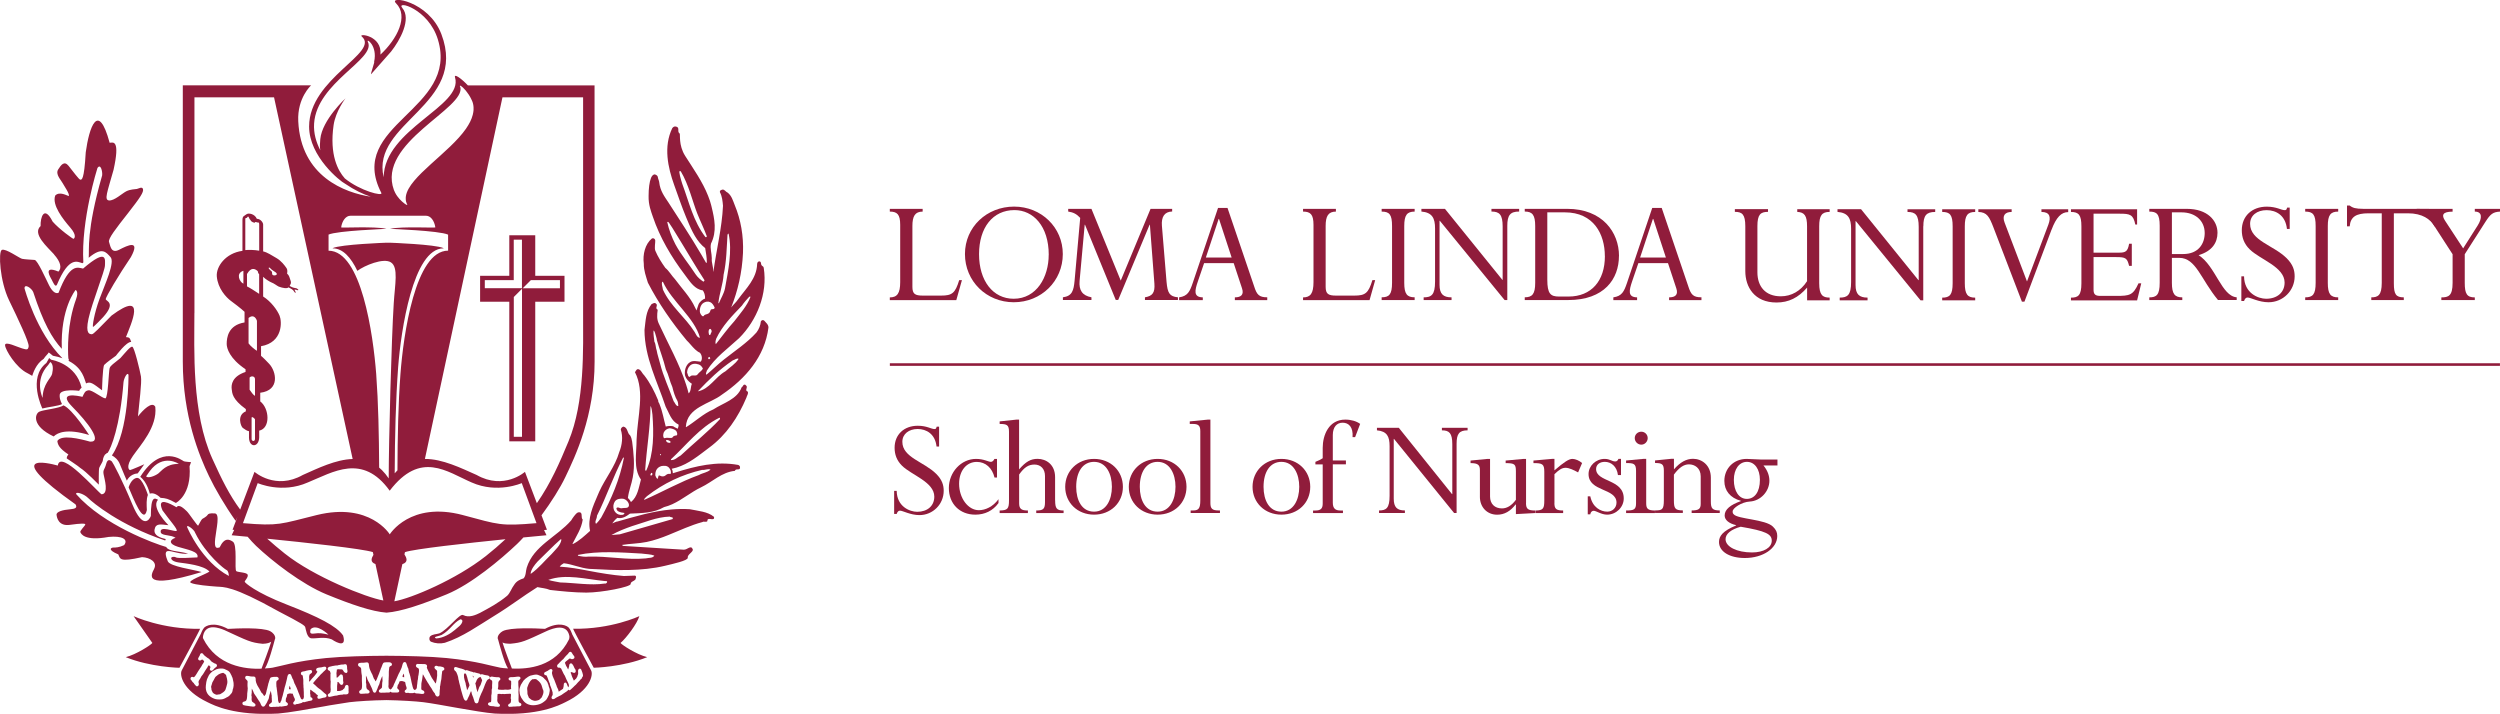 <?xml version="1.0" encoding="UTF-8"?><svg id="Layer_2" xmlns="http://www.w3.org/2000/svg" viewBox="0 0 500 142.76"><g id="Layer_1-2"><g id="LomaLinda_x5F_color"><path d="M96.96,57.65v-1.62h5.79v-8.09h1.64v9.7h-7.43ZM106.16,56.03h5.83v1.62h-7.44l1.62-1.62ZM104.4,87.36h-1.64v-27.96l1.64-1.64v29.6ZM101.86,88.26h5.19v-27.91h5.85v-5.19h-5.85v-8.11h-5.19v8.11h-5.84v5.19h5.84v27.91ZM10.42,74.79c-.2.83-1.85,2.01-1.9,4.78,0,0-1.74-3.52,1.14-6.6.2-.27.27-.38.4-.57.56.37.61,1.32.36,2.39M15.83,78.17s.14-.35.49-.63c-1.11-4.75-5.91-5.57-6-5.57-.09,0-.5-.37-.5-.37,0,0-.07.21-.54.99-3.82,2.95-.81,9.11-.81,9.11,1-.28,3.36-.52,3.93-.88-.42-.85-.49-1.3-.46-1.86.13-1.3,3.88-.8,3.88-.8M37.53,105.66c-.61-1.15,1.35.22,1.5.9,2.15,4.38,5.89,7.29,6.27,7.44.39.15.47.96.47,1.19-5.39-2.84-8.24-9.54-8.24-9.54M62.11,125.86c1.18-1.27,3.59,1.07,3.59,1.07-1.29-.29-1.81-.37-2.85-.22-1.04.15-.81-.37-.74-.85M35.19,111.48c-.37-.22-.95-.11-.95.15s.3.69,1.53.87c1.23.18,5,.52,6.12,1.82-.93.63-4.59,1.86-3.7,2.26.89.41,3.67.63,5.11.74,1.45.12,3.04-.3,12.45,4.97,4.79,2.48,5.19,2.82,5.3,3.15.11.33.3,2.11,1.19,2.22.89.11,2.67-.4,4.12.22,0,0,3.15,2.22,2.26-.78-1.29-1.89-4.96-3.74-11.27-6.19-6.3-2.45-8.38-4.37-8.41-4.56-.03-.18.78-.93.59-1.41-.18-.48-1.81-.45-2.26-.7-.44-.26.3-5.52-.78-5.96-.56-.34-1.56-.93-2.56,1.19-.63.22-1.11.25-.89-1.75.22-2,1-4.96-.07-5.04-1.08-.07-1.34.08-1.48.34-.15.26-.89.7-1.04.77-.15.07-.7,1.15-.81,1.33-.11.19-1.82-2.45-2.3-2.89-.48-.44-1.52-1.52-2.04-.78-1.26-.74-4.06-2.23-2.8.63,1.44,2,3.06,3.74,2.83,4.08-.22.34-3.69-1.27-3.14.44.52.59,1.88.32,2.92.95-1.23.41-1.43,1.23.51,1.82,1.9.58,4.23.92,3.86,2.11-1.3.07-3.93.22-4.3,0M10.74,87.29c.8-.8,2.76-1.62,7.08-.29,0,0-3.28-5.13-5.12-5.93-.87.63-3.98.86-4.84,1.27-.86.4-1.63,2.82,2.88,4.95M45.22,135.03s0-.03-.11-.13l-.05-.05-.05-.05s-.04-.03-.08-.05c-.08-.04-.1-.07-.12-.08-.02-.02-.06-.05-.13-.1h-.01c-.05,0-.13.01-.26.03q-.14.02-.38.13l-.07.03q-.17.07-.29.15l-.09.07c-.47.35-.48.36-.65.67l-.13.25-.08.15-.1.17-.14.24s-.02.05-.1.33l-.02.07c-.02.1-.03.1-.04.14l-.06.17-.02.06q-.03.08,0,.24v.09s.03.08.03.08t.02.16v.15s.02.05.06.15c.03.07.04.08.07.15.1.27.22.42.6.6.19.08.26.1.33.1.05,0,.1,0,.19-.03q.13-.02.28-.05h.11s.08-.02.08-.02q.11-.05.22-.13s.06-.05.11-.07c.43-.25.69-.51.78-.79.02-.07.03-.14.06-.21l.09-.27c.17-.54.22-.84.2-1.14-.03-.36-.09-.62-.19-.95-.03-.13-.04-.13-.06-.26M8.76,71.73c.34-.53.84-.95.96-1.2-.09-.18.47.3.86.62.72.13,1.35.3,1.91.5-5.26-5.18-7.59-13.99-7.59-13.99,0-1,1.42-.02,1.74.74,2.05,6.22,3.73,9.19,5.72,11.37-.3-8.13,2.76-11.78,2.76-11.78,0,0,.67.26.1,1.82-1.83,5-1.67,10.25-1.55,11.89.25.27-.08.32.12.51,2.8,1.47,3.08,3.66,3.42,4.47.87-.43,1.37,0,3.2,1.38,0,0,.09-4.69.44-5.09.34-.4,2.33-1.82,2.33-1.82,0,0,2.08-2.82,3.06-2.77-.29-.86-.36-.9-1.05-.96.98-2.53,4.32-9.67-2.88-4.31-2.41,2.42-3.63,3.8-3.97,3.74-.34-.05-1.33.06-.64-3.11.69-3.17,3.29-9.62,3.29-10.66s.58-3.62-4.38.64c-1.09-.23-2.65-1.09-4.9,4.84-.52.23-1.21-.12-1.9-1.5-.69-1.38-2.3-5.01-2.88-5.07-.58-.05-2.02-.11-2.53-.23-.52-.12-3.29-2.13-4.03-1.78-.75.34-.4,6.27,1.44,10.08,1.84,3.8,4.03,8.41,3.92,9.22-.12.81-.46.63-1.32.4-.86-.23-3.46-1.55-3.4-.63.05.92,2.19,4.49,4.49,5.59.41.19.48.3.94.53.16-.45.7-2.38,2.33-3.43M57.94,137.16s0,.02-.01.03c-.07.14-.14.48-.13.59.01.05.04.07.18.08h.16s-.02-.12-.03-.23c-.02-.12-.09-.32-.16-.48M38.89,62.62V19.47h15.92l15.72,72.33c-3.39.1-6.98,1.87-9.96,3.19-5.48,3.11-9.67-.62-9.67-.62l-2.86,7.55c-2.15-2.91-3.67-5.98-5.56-10.15-4.19-9.25-3.6-21.87-3.6-29.15M65.68,46.93c1.76-.81,11.73-1.14,11.62-1.17-2.45-.53-9.09-.14-9.07-.28.19-1.33.94-2.33,1.85-2.33h15.14c.91,0,1.65.99,1.85,2.33.02.14-6.62-.24-9.07.28-.11.02,9.86.35,11.62,1.17v3.2c-6.57,0-8.94,16.83-9.53,24.67-.45,5.98-.57,12.56-.6,19.27-.18.19-.37.38-.55.59.03-7.39.21-14.7.69-21.24.55-7.26,2.98-23.75,9.07-23.75v-.05c-1.63-.75-10.66-1.08-10.76-1.08-.17,0-.47,0-.64,0-.1,0-9.12.33-10.75,1.08v.05c2.01,0,3.64,1.81,4.92,4.5,1.41-1.06,5.21-2.66,6.71-1.7,1.55.99.8,4.41.57,8.16-.46,7.29-1,27.43-1.01,35.05-.42-.63-.87-1.17-1.33-1.63-.02-.02-.04-.05-.05-.07v.02c-.18-.17-.36-.33-.53-.48-.04-6.52-.16-12.89-.59-18.71-.6-7.84-2.96-24.67-9.53-24.67v-3.2ZM68.94,35.65c-1.32-1.48-3.08-4.65-2.22-10.62.41-2.82,2.38-5.36,2.38-5.36,0,0-4.67,4.32-5.04,8.14-.07.82-.13,1.52,0,2.24-.81-1.57-1.37-3.38-1.24-5.35.54-8.23,12.43-12.86,10.76-16.31-.43-.89,1.99.71,1.24,3.98.23-.21-.83,2.68-.58,2.45.24-.23,3.73-4.26,3.98-4.51,1.78-2.25,4.11-6.49,2.25-8.7-1.39-1.64,5.22.09,7.11,6.3,4.31,14.15-18.41,16.95-11.31,30.68.39.74-4.2-.37-7.35-2.94M92,17.34c-.07-.22.02-.25.19-.15h0c.21.12.56.46.94.9h0c.12.14.24.29.35.46.01.02.02.03.03.05.06.07.11.15.16.22.01.02.02.04.04.05.04.06.08.13.12.18.02.03.03.05.04.08.05.07.1.14.14.22.01.03.03.06.04.08.04.06.07.12.1.19.01.02.03.04.04.07.04.08.08.16.11.24.01.03.02.05.04.07.03.07.06.14.09.21,0,.02.01.03.02.04.04.08.06.17.09.25,0,.02.01.04.02.06.02.08.04.17.06.24.02.11.04.22.06.33,0,.04,0,.08.01.12,0,.07.01.14.02.21,0,.05,0,.1,0,.14v.18c0,.05,0,.11,0,.16,0,.06,0,.11-.01.16,0,.06-.01.12-.02.17,0,.05-.02.09-.02.14-.01.06-.02.12-.03.19-.01.04-.02.08-.03.12-.02.07-.03.14-.04.21-.01.02-.02.05-.02.07-.23.9-.69,1.79-1.31,2.69,0,0,0,0,0,.01-3.4,4.91-11.44,9.63-12.05,13.52h0c-.01.1-.02.18-.03.27,0,.02,0,.03,0,.04,0,.07,0,.15,0,.23v.06c0,.07.01.14.02.21,0,.02,0,.04,0,.07.01.06.03.13.04.2,0,.02.01.05.02.07.02.06.04.13.07.19,0,.02.02.05.02.07.03.09.07.18.12.27.02.03.02.05.02.06h0s-.01.02-.02.02h-.03s-.02,0-.04,0c-.02,0-.03-.01-.05-.02-.02,0-.03-.01-.05-.02-.03-.01-.06-.03-.08-.04-.02,0-.03-.02-.05-.03-.03-.02-.07-.04-.11-.07-.01,0-.02-.02-.03-.02-.05-.03-.1-.07-.15-.11,0,0,0,0,0,0-.54-.4-1.33-1.16-1.82-2.12-.09-.18-.18-.36-.25-.55-3.47-9.49,14.53-16.33,13.27-20.65M116.62,19.47v43.15c0,7.28.37,17.72-2.92,25.65-1.77,4.27-3.52,8.31-6.33,12.37l-2.38-6.27s-4.2,3.73-9.67.62c-3.08-1.36-6.84-3.23-10.34-3.2l15.51-72.32h16.13ZM92.56,103.01c-10.54-2.8-14.6,3.86-14.61,3.86,0,0-3.95-6.48-14.6-3.86-7.29,1.8-7.51,2.24-14.76,1.62l2.95-8.01s4.84,2.17,10.02-.13c5.03-2.04,10.92-5.92,16.38,1.65,6.18-8.09,11.41-3.8,16.39-1.65,5.17,2.3,10.02.13,10.02.13l2.95,8.01c-7.24.63-7.5.31-14.75-1.62M97.09,111.27c-5.82,4.58-14.77,8.4-18.22,8.99l1.6-7.43c1.27-.41.83-1.31.42-1.96l.1-.44c1.78-.64,12.39-1.8,20.1-2.59-1.19,1.12-2.52,2.26-3.98,3.42M56.99,110.74c-1.32-1.06-2.5-2.04-3.55-3,7.66.77,19.04,2,21.13,2.68l.12.55c-.39.63-.73,1.45.4,1.84l1.58,7.29c-3.44-.59-13.9-4.76-19.69-9.37M47.11,104.2l.39-.87-.99,2.62c.12.01.22.02.33.03l-.51,1.07s1.24.11,3.2.3c.58.69,1.15,1.31,1.68,1.82,3.23,3.06,9.11,7.65,14.08,9.7,4.98,2.04,9.11,3.45,12.02,3.66,2.92-.22,7.05-1.62,12.02-3.66,4.97-2.05,10.84-7,14.08-10.07.41-.39.83-.83,1.27-1.31,2.76-.27,4.62-.44,4.62-.44l-.49-1.04c.19-.02.38-.04.58-.06l-1.09-2.89c1.94-2.63,3.74-5.47,4.79-7.69,1.96-4.1,5.83-12.18,5.83-23.06s-.01-55.23-.01-55.23h-25.33c-1.32-1.4-2.85-2.48-2.57-1.59,1.69,5.77-14.12,10.27-14.28,19.96-2.58-10.97,16.93-14.47,11.55-28.61-2.54-6.69-10.72-7.83-9.08-6.19,2.58,2.57.24,7.15-3.11,10.27.38-3.87-4.55-4.31-3.74-3.62,3.74,3.21-10.52,8.34-10.53,18,0,6.06,6.33,11.02,7.1,11.38,2.02,1.38,3.79,2.2,5.24,2.66-5.15-.78-13.98-4-14.51-15.1-.22-4.67,2.57-7.17,2.57-7.17h-25.66v55.23c0,10.88,3.28,18.86,5.25,22.95,1.18,2.48,3.19,5.92,5.32,8.93M48.59,54.19l.09-.02v2.57c-.8-.37-1.52-2.05-.09-2.55M49.06,43.77c0-.25.29-.09.37-.28.07-.17.26-.32.39.1.14.43.32.33.32.5s.79.62.86.39c.08-.22.47.08.58.02.1-.05.26.03.26.33v5.31c-.92-.17-2.15-.2-2.78-.12v-6.25ZM51.83,58.77c-.88-.59-1.87-1.22-2.43-1.49v-2.48c.81-1.41,1.57-1.09,2.15-.57,0,.1.1.5.28.61v3.93ZM51.39,70.16c-.37-.19-1.37-1.01-1.68-1.49v-5.08c.82-.67,1.41-.22,1.68.57v5.99ZM51,79.18c-.37-.2-.76-.77-1.08-1.24v-2.42c.27-.37,1.08-.35,1.08.32v3.35ZM51,87.77c0,.62-.68.49-.68.05v-4.26c0-.34.55.05.68.3v3.91ZM53.81,53.5c.07-.04.39.29.39.29.18.23.65.44.96.7.31.25.24.46-.02.55-.27.09-.74.09-.72-.37.02-.45-.19-.45-.35-.62-.19-.2-.47-.4-.26-.54M46.18,60.18c2.01,1.48,2.73,2.18,2.73,2.18v2.13c-3.3.54-3.57,3.07-3.57,4.31,0,.85.58,2.92,3.77,5.05v.54c-2.72.9-2.88,2.58-2.77,3.42.1.84.1,2.03,2.83,4.01v.45c-1.84.75-1.02,3.02-.6,3.32.42.3.84.6,1.23.65v1.33c.07,2.02,1.97,1.94,2.04-.08,0-.04,0-1.31,0-1.36,2.31-.49,2.04-4.46.21-5.85v-1.73c4.03-.49,3.19-4.31,1.78-5.79-1.31-1.39-1.62-1.59-1.62-1.59v-1.93c4.4-.75,4.19-4.96,3.71-6.1-.47-1.14-1.7-2.83-3.29-3.84v-3.94c.44.48,1.41,1.03,1.6,1.1.63.23,1.1.66,1.52.86.85.32,1.71.43,1.95.15.63.33.92.48,1.13.85.21.37.42.26.26.01-.15-.23-.18-.42-.18-.42.21-.01.47.09.56.13.1.03.31-.02.14-.16-.26-.24-.43-.26-.59-.28-.18,0-.7-.16-1.09-.42.06-.22.4-.43.19-1.05-.21-.62-.28-1.06-.7-1.41.03-.27.16-.72-.16-1.16-.31-.45-1.01-1.41-1.99-1.96-.97-.55-1.76-1.12-2.64-1.32v-5.38c0-.4-.53-1.14-1.26-1.14-.42-.99-1.68-1.24-2.1-.89-.42.35-.78.29-.78,1.15v6.15c-3.4.45-5.29,3.18-5.13,5.11.2,2.43,1.89,4.21,2.82,4.9M10.81,50.9c1.29,1.44,1.61,2.68.88,3.42-3.27-1.37-1.53,1.27-1.32,1.67.22.41.69,1.61,1.02.95,2.44-5.82,4.13-4.56,5.1-4.3.06-.05.11-.1.18-.15-.5-8.49,2.82-18.89,2.82-18.89.65-.97,1.04.73.94,1.48-3.23,11.25-2.53,14.96-2.69,16.47,2.71-2.25,3.46-1.12,4.35-.15.97,1.03-1.07,5.37-2.18,8.37-1.11,3.01-1.46,5.57-1.31,5.61.15.04,2.04-1.97,2.04-1.97,2.62-2.91.55-3.16.51-3.57-.04-.41,2.63-4.88,5.04-8.44,1.93-3.56-.64-2.35-2.34-1.46-1.71.89-1.78-.9-2.04-1.53-.26-.63,1.42-2.76,3.83-5.83,2.41-3.08,3.11-4.15,2.96-4.75-.15-.59-.86-.11-1.22-.04-.37.08-1.3.04-2.15.48-.85.45-2.37,1.89-3.41,1.82-1.04-.08-.37-1.63.89-6.12,1.33-6-.04-5.52-.78-5.41-2.3-8.49-4.11-3.04-4.78,1.89-.33,5.74-.82,5.45-1.07,5.49-.26.04-1.52-1.75-2.37-2.78-.85-1.04-1.48-.22-2.08.74-.59.96.56,2.08.89,2.71.34.63,1.48,2.22,1.23,2.6-.34-.07-1.82-1-2.7-.11-.71,1.89,1.56,4.75,3,6.41,1.44,1.67.78,2.19.67,2.26-.11.07-2.93-2-4.19-3.45-1.71-3.37-2.48-.82-2.41.89-1.74,1.56,1.41,4.23,2.71,5.68M30.85,113.73c-.65,1.26-2.46,4.31,9.48.68-1.51-.48-6.33-1.09-6.77-2.15-.44-1.06-.65-1.95,0-2.05.65-.11,2.63.75,4.07.51-2.12-.56-3.97-.44-4.38-1.32-2.3-.64-12.53-4.36-17.99-10.54-.31-.62,1.43-.19,2.35.73.92.92,6.33,5.46,15.4,8.5.09.03.07-.18.13-.28-1.03-.24-2.46-.68-2.22-1.94.24-1.27,1.23-.99,2.77-.83,0,0-3.56-3.49-2.09-5.09-.56-.26-1.44-1.02-1.43,3.24-.24.71-1.58,2.84-3.71-2.33-1.97-4.78-3.92-8.43-4.09-8.57-.17-.14-.82-.73-1.13.48-.31,1.2-.69,1.13-.52,2.09.17.96,1.1,3.93-.41,4-.78-.45-8.27-9.13-8.75-5.75-2.02-.55-11.29-2.77,3.55,7.77.38.65.03.89-1.2.99-1.23.1-2.67.44-2.6,1.09.07.65.45,2.33,2.67,2.01,2.22-.31,3.11-.31,3.08-.07-.03.24-1.13,1.27-.99,1.54.13.27.75,1.85,5.64.95,2.63-.27,4.04.44,3.11,1.64-1.03.48-1.67.48-2.12.48s-1.33.41.96,1.37c.41.9.17,1.58,4.75.55,1.64.07,3.08,1.03,2.43,2.29M26.72,123.23l3.75,5.36c-.24.38-3.23,2.32-5.32,2.84,4.92,2.01,10.74,2.13,10.74,2.13,0,0,4.04-7.43,4.13-7.8-7.59.14-13.3-2.53-13.3-2.53M96.23,135.57c-.04-.05-.07-.08-.11-.13-.02-.02-.04-.05-.06-.08-.06.06-.14.1-.24.14l-.07.03c-.05.03-.19.16-.27.27-.02.03-.03.05-.06.09-.05.07-.05.08-.07.12-.02.06-.06.17-.13.35-.02.07-.04.12-.15.27,0,0,.01.03.01.1h0s.02.05.05.18l.02.1.02.07.02.11q.02.06.04.22l.03.13.02.14q.03.15.12.39c.03.08.06.22.08.36l.03-.06s.02-.04.03-.07l.04-.12q.02-.06.08-.23l.06-.13s0-.02.02-.07l.05-.17c.06-.17.14-.31.29-.52q.04-.06.1-.24c.03-.09.04-.1.04-.12.04-.1.06-.17.06-.17l.02-.07.02-.07.04-.1c.05-.14.06-.19.07-.26,0-.02-.02-.07-.13-.26-.03-.05-.06-.12-.09-.19M35.77,92.77c-2.6.01-3.45,1.43-4.1,1.92-.7.52-2.07,1.03-2.45.59.12-.14.56-.82.72-1.04,2.67-3.62,5.82-1.47,5.82-1.47M28.04,95.36c1.41,1.05,1.92,3.38,1.92,3.38.41-.18,1.2-.11,2.16.83,1.03.07,1.47.14,3.05,1.02,0,0,3.18-1.55,2.74-7.34l.3-.82s-1.13-.07-1.43-.17c-.3-.1-4.45-3.66-8.73,3.1M27.59,83.27c.24-2.56.8-6.78.6-7.98-.2-1.19-1.32-5.82-1.72-5.94-.4-.12-1.39,1.16-2.39,2.27-1.39,1.16-1.95,1.44-2.15,2-.2.56-.29,5.83-.85,6.06-.64-.04-2.68-1.74-3.39-1.62-.72.12-.8.51-1.2,1.31-.84-.2-5.11-1.14-2.04,1.97,3.08,3.11,6.16,7.11,3.57,6.99-2.15-.6-5.71-1.46-6.55-.14.08.72.34,1.46,2.21,2.7-.4.44-.32.8-.32.8,0,0,2.49,1.65,2.69,1.89,1.16.72,3.71,3.35,3.71,3.35,0,0-.04-2.99.08-3.35.12-.36.73-1.21.73-1.53s.3-1.18.62-1.26c.07-.02.16-.26.34-.21.65-.91,2.48-5.24,3.17-14.13.05-.68.74-2.16,1-1.49,0,0,.13,11.18-3.32,16.12.57.3,1.24.85,1.6,1.77.64,1.6,1.39,3.28,1.39,3.28,0,0,.55-1.33,2.18-1.46l1.31-1.82s-2.64,1.16-2.84,1.16-.95-.65.57-2.84c1.52-2.19,4.9-5.78,4.47-9.81-.64-1.2-2.47.64-3.47,1.92M143.99,83.83c-2.41,2.57-5.22,4.8-7.84,7.26-.64.32-1.16,1-1.97.92l.02-.16c3.1-2.84,5.62-6.28,9.66-8.3.19-.04.15.17.13.29M140.46,93.98c.57.07,1.08-.28,1.65-.07-.62.61-1.58.66-2.31,1.09-3.78,1.37-7.33,3.39-10.96,4.98-.06-.28.38-.51.52-.72,3.35-2.62,7.1-4.37,11.1-5.29M130.48,94.74c.02.16-.07.34-.21.36l-.16-.02c-.12-.17.08-.3.1-.46.05-.13.27,0,.26.12M130.1,81.19c.3.47.28,1.15.39,1.73.27,3.66.32,7.79-1.24,11.2l-.22-.03c.29-4.41,1.06-8.71,1.07-12.9M132.28,93.21c.53-.07,1.11-.14,1.54.35.26.34.49.75.29,1.24-.82-.17-.89.37-1.37.46-.7.11-.69-.29-1.02-.12l-.18.64c-.24-.08-.38-.44-.47-.67-.05-.92.32-1.63,1.2-1.89M132.2,90.84l-.02.22c-.16.03-.16-.16-.19-.25l.22.02ZM134.11,88.33c.07.23-.19.27-.35.22-.24-.02-.48-.14-.54-.4l.02-.16c.27,0,.65.08.87.34M132.77,86.45c.25-.45.68-.74,1.18-.8.49.08.96.19,1.3.54.11.26.32.58.11.88-1.01.13-.6.39-1.06.51-.27.07-.82-.12-1.47.06-.29-.26-.2-.83-.06-1.19M124.36,101.65c-.41.07-.75-.36-1.08-.03.01.25.16.57.4.66.37.18.74.27,1.17.3.11.24-.18.34-.37.39-.51.08-1.04-.1-1.37-.48-.39-.41-.46-.9-.43-1.42.12-.64.37-1.08,1.01-1.26.42-.09.98-.15,1.35.09.43.26.77.68.75,1.18-.06.7-.94.44-1.43.56M120.23,103.52c-.28.44-.62.87-1.03,1.25-.34-.49.22-1.02.19-1.62,1.9-3.79,3.27-7.9,5.24-11.63l.16.02c-.82,4.3-2.52,8.28-4.56,11.99M126.52,105.19c2.46-.73,4.81-1.79,7.43-1.87.18.2.83.03.56.5-3.52,1.03-7.01,2.04-10.53,3.04l-1.7.15c1.32-.76,2.79-1.32,4.23-1.82M128.45,110.73c.74.11,1.7.1,2.42.39-.32.56-1.12.4-1.71.56-3.83.36-7.52-.47-11.47-.36-.65.1-1.44-.03-2.11-.18l.02-.16c4.08-.85,8.6-.5,12.85-.26M110.32,110.81c-1.37,1.31-2.54,2.8-4.1,3.91h-.11c.15-.93.79-1.72,1.42-2.43,1.58-1.5,2.95-2.98,4.61-4.44l.15.07c-.21,1.21-1.2,1.99-1.97,2.89M121.06,116.22c.69-.1.29.6-.13.49-2.82.42-6.01-.15-8.91-.22-.73-.16-1.61-.26-2.36-.51,3.51-1.28,7.48-.13,11.39.24M91.04,125.94c-.97.82-2.36,1.66-3.8,1.75-.84-.31.61-.47,1.09-.7,1.77-1.03,2.23-2.33,3.72-3.12.23-.04.39.13.44.32-.09.79-.94,1.26-1.46,1.75M134.73,80.25c-.91-2.53-2.06-4.96-2.72-7.56-.19-.82-.54-1.76-.67-2.59-.23-.57-.15-1.23-.46-1.76-.08-.74-.22-1.44-.18-2.21.17-.05.23.33.31.46.13.5.32.97.38,1.48.54,1.94,1.31,3.83,1.78,5.8.57,1.14.77,2.38,1.3,3.53.24.97.52,1.94,1.03,2.81.14.32.13.66.16,1-.46.06-.69-.71-.93-.97M137.98,75.38c-.46.01-.37-.57-.56-.85.01-.52.18-.95.49-1.3.45-.55,1.2-.57,1.84-.34.4.13.61.44.83.8-.19.51-.77.74-1.07,1.2-.38.5-1.16-.12-1.54.49M140.01,62.54c-.14-.53.03-1.59.73-1.99.38-.21.84-.33,1.27-.13.49.2.7.65.92,1.09-.04.57-.76.08-.85.61-.22.92-1.07.57-1.33,1.06-.21.29-.61-.25-.74-.63M138.91,66.38c-1.96-3.08-4.78-5.08-6.33-8.46-.04-.52-.34-1.04-.14-1.56l.15.02c1.82,3.98,6.33,7.17,7.4,11.17-.56.01-.76-.66-1.08-1.17M143.24,67.74c1.19-2.55,3.19-4.58,5.14-6.61.41-.61.98-1.27,1.5-1.81l.23.03c-.69,1.84-2.04,3.32-3.25,4.9-1.33,1.46-2.5,3.08-3.7,4.59-.14-.31-.03-.76.08-1.09M144.74,54.85c.57-2.61.59-5.3.76-7.92.09-.05.05-.27.22-.18.76,3.48-.07,7.34-.73,10.98-.23,1.04-.8,1.93-1.21,2.91h-.11c.19-1.96.93-3.74,1.06-5.8M142.09,66.91c-.06.11-.23.15-.27.03-.1-.33-.17-.73,0-1.04.14-.15.27-.18.39,0,.31.47-.08.67-.12,1.02M141.72,71.79c-.13-.06-.11-.24-.01-.32l.17-.1.19.29c-.12.04-.24.32-.35.12M146.55,72.08c.4-.09.81-.53,1.17-.3-.71,1.09-1.68,1.61-2.63,2.48-2.1,1.17-3.17,3.58-5.53,4.01,2.27-2.39,4.28-4.34,6.99-6.19M140.68,56.34c-.57-.39-1.13-.84-1.56-1.48-1.33-2.07-2.9-3.87-4.05-6.02-.71-1.38-1.28-2.86-1.62-4.41l.15-.07c.26-.08,4.73,7.73,7.3,11.68-.01.14-.1.22-.21.3M141.08,47.41c-2.42-3.15-3.27-6.99-4.62-10.62-.27-.83-.77-2.54-.52-2.57l.21.03c1.56,2.6,2.38,6.07,3.27,8.37.63,1.59,1.4,3.13,1.95,4.65-.07.16-.15.19-.29.15M149.15,77c-.53-.27-.49.29-.82.46-.9,2.44-3.68,3.12-5.66,4.42-1.97.81-3.72,2.51-5.45,3.55l-.05-.05c.21-3.96,4.84-4.59,7.21-6.45,4.73-3.2,8.58-7.6,9.31-13.42.02-.6-.55-1.02-.81-1.35-.24-.24-.55-.17-.71.12-.07.79-.39,1.58-.88,2.22-1.87,2.08-4.36,3.7-6.52,5.42-1.24.96-2.34,2.1-3.49,3.03-.22-.29.06-.55.09-.83,1.64-2.61,4.22-4.43,6.45-6.49,3.58-3.59,5.74-8.93,4.93-14.04-.07-.5-.49-.24-.55-.94-.03-.56-.75-.48-.77.14-.09,2.93-2.21,4.89-3.79,7.05-.39.6-1.01,1.12-1.4,1.65,1.32-3.33,2.18-6.94,2.36-10.92.13-3.38-.43-6.62-1.66-9.57-.35-.87-.62-1.89-1.43-2.49-.36-.13-.55-.59-.97-.6-.26.07-.64.14-.55.54.44.83.53,1.78.61,2.71-.21,4.48-1.31,8.72-1.91,13.13h-.05c.06-.94-.37-1.7-.28-2.64,0-.98-.38-1.95-.16-2.93,1.22-2.48.71-4.9.13-7.31-.05-.27-.13-.49-.34-1.23-.11-.34-.23-.68-.37-1.01-1.12-2.86-2.97-5.44-4.59-8-1.36-2.14-.93-4.35-1.1-4.47-.57-.38.09-1.15-.66-1.37-.37-.11-.59.02-.81.29-1.8,3.7-.87,7.9.37,11.36.8,2.21,1.49,4.29,2.39,6.46.84,2,1.7,4.19,3.24,5.68.19.18.38.35.58.5.15.93.33,1.86.33,2.84l-.13.15c-.33-.58-.66-1.15-.99-1.72-2.11-3.59-4.37-6.99-6.56-10.39-.78-1.18-1.66-2.31-1.85-4.08-.02-.27-.23-.67-.24-.84-.02-.42-.28-.6-.66-.71-.39.05-.58.37-.73.7-.33.8-.49,2.15-.49,3.62-.05,1.78.5,3.11.85,4.15,1.4,4.16,3.68,8.03,6.4,11.62.74.98,1.44,2.1,2.48,2.73.33.19.68.33,1.1.38.28.33.52,1.04.46,1.66-.46.1-1.15.68-1.33,1.23-.22.56-.26.86-.37,1.13-.05-.13-.25-.46-.3-.59-.92-2.05-2.68-3.85-4-5.65-.68-.7-1.2-1.68-1.94-2.27-.77-1.07-1.5-2.24-2-3.42-.23-.53.02-1.69-.02-2.11-.06-.33-.4-.48-.66-.36-1.38,1.13-1.87,3.21-1.63,5.05-.02,1.35.45,2.56.82,3.8,2.13,4.13,4.81,7.98,7.76,11.54.28.26.55.57.81.87.55.63,1.11,1.27,1.83,1.6.4.43.57,1.26.17,1.79-.73-.06-1.51-.29-2.12.08-.11.07-.21.15-.31.23-.61.58-.85,1.54-.72,2.4.1.22.13.43.28.64.26.41.7.82,1.1,1.07-.29.61-.12,1.46-.65,1.92-.15-.6-.32-1.19-.51-1.76-1.35-4.22-3.57-8.1-5.45-12.18-.43-.9-.37-1.72-.23-2.79-.66-.33.2-.92-.39-1.26-.28-.24-.57.05-.83.13-1.18,1.47-1.17,3.24-1.42,5.17.02,5.52,2.56,10.3,4.23,15.34.69,1.23,1.11,2.91,2.56,3.56.11.29-.07.6-.14.86-.32-.17-.65-.29-.92-.5-.6-.09-.97-.07-1.48.06-.41-1.48-.64-3-1.22-4.4-.07-.33-.33-.45-.29-.82-.74-1.78-1.6-3.5-2.82-5.06-.47-.42-.61-1.15-1.26-1.21-.33.08-.38.42-.57.61,2.05,3.94.47,8.99.33,13.5,0,2.74-.69,5.74.87,7.98-.44,1.63-.66,3.44-2,4.51-.14-.35-.46-.69-.61-.83.18-1.47.73-2.72.98-4.14.45-2.45.16-4.83-.13-7.13-.1-.44-.13-.8-.4-1.24-.64-.49-.43-1.54-1.33-1.76-.25.03-.53.31-.54.61.47,1.38.27,3.1-.31,4.49-.84,2.92-2.78,5.22-4,7.91-.1.24-.2.48-.31.72-.95,2.21-2.07,4.63-1.52,7.13-1.06.94-2.15,1.99-3.45,2.64l-.06-.08c.77-1.55,1.78-3,2.04-4.83-.39-.34-.04-1.01-.39-1.37-.23-.14-.55-.11-.78.07-.27.21-.83.93-1.14,1.47-2.87,3.3-7.54,5.08-8.89,9.45-.21.64-.12,1.59-.63,2.14-.74.23-1.44.56-1.89,1.31-.53.68-.77,1.57-1.38,2.16-1.78,1.48-3.49,2.38-5.46,3.44-.73.35-2.15,1.06-3.34.44-.67-.46-3.06,2.91-4.77,3.65-.61.2-1.35.14-1.86.61-.27.39-.14.87.15,1.05.88.37,1.88.45,2.79.23,3.62-1.19,6.58-3.36,9.93-5.41,3.3-2.02,5.63-3.87,8.6-5.73.83.19,1.71.22,2.52.57,2.4.27,4.85.52,7.26.53,3.11,0,8.91-1.14,8.87-1.73-.04-.43.61-.55.91-.84.12-.25.34-.81-.12-.83l-2.15.08c-2.33-.19-4.65-.58-7-1.03-1.93-.38-3.88-.73-5.83-.84.18-.29.52-.52.81-.68,1.71.19,3.3.95,5.07,1.12.15.01.29.02.43.02,5.02.29,10.07.48,14.76-.64,1.56-.38,4.57-1.03,4.53-1.59-.11-.69,1.14-1.15,1.01-1.7-.4-.97-1.07.16-1.86.07-1.1-.07-2.19-.14-3.29-.2-2.95-.19-5.87-.38-8.77-.55l-.26-.19c1.64-.27,3.37-.27,4.95-.6,1.52-.31,2.97-.83,4.4-1.41,2.24-.9,4.43-1.95,6.75-2.57.36-.21.67.1.99-.17-.03-.88.95-.14,1.32-.51,0-.14.08-.29-.02-.39-1.26-1.04-3.12-1.14-4.82-1.5-1.24-.08-2.44-.05-3.63.05-3.73.32-7.24,1.4-10.79,2.4-.39.03-.56.21-1.08.39.27-.34.47-.66,1.01-1.11.98.23,1.81-.3,2.54-.85,2.36-.1,4.76-.11,6.81-1.3.57-.14,1.11-.34,1.63-.57,2.02-.92,3.8-2.45,5.76-3.38,2.32-1.11,4.15-3.05,6.78-3.3.16-.62,1.18.1,1.02-.82-.05-.17-.21-.33-.39-.37-4.31-.78-8.48.24-12.42,1.48-.21.06-.41.13-.62.19,0-.33-.07-.63-.22-.9.33-.06.64-.14.94-.23,2.46-.74,4.42-2.4,6.53-3.98,3.45-2.53,5.81-6.09,7.46-10,.07-.4.48-.8.26-1.23-.72-.22.22-.96-.4-1.26M94.63,135.2s-.05-.03-.07-.05h-.03s.02.07.04.13l.02.1s.04.13.07.19h0s.02-.11.02-.11l.02-.12c0-.1,0-.11-.08-.15M116.43,135.61c-.17.18-.27.27-.34.31-.11.16-.15.2-.17.22-.06.05-.13.12-.33.33-.29.32-.38.43-.41.47l-.06.05c-.06.06-.09.08-.12.11-.06.04-.11.08-.12.1-.06.07-.07.1-.38.38l-.07.07-.05.04s-.12.13-.29.26c-.07.06-.16.11-.25.11l-.18-.13c-.06.14-.17.24-.31.34-.27.19-.42.28-.68.45l-.13.1-.07.04-.09.07c-.06.04-.11.07-.16.1-.07.04-.18.1-.24.12l-.1.04s-.05.02-.13.07c-.18.1-.27.15-.46.24q-.06.03-.12.07l-.19.13-.08.06-.08.03c-.1.04-.15.05-.21.05-.14,0-.25-.09-.29-.23-.05-.2.03-.31.18-.56.05-.06.05-.11.03-.31,0-.08-.01-.18-.01-.29l-.03-.09-.03-.08c-.02-.09-.03-.13-.05-.19l-.07-.19-.07-.22c-.08-.22-.1-.28-.12-.32-.02-.03-.03-.05-.04-.09l-.05-.13c-.05-.12-.08-.21-.09-.4-.02-.04-.06-.1-.18-.42l-.28-.78-.04-.1-.04-.07-.03-.08-.02-.07-.03-.07h-.02s-.07-.07-.07-.07c-.02-.02-.03-.03-.04-.04h-.05c-.07,0-.27,0-.33-.22-.08-.26.08-.35.27-.45.18-.09.25-.12.37-.18l.06-.03.07-.05.08-.06.06-.04q.06-.03.1-.06l.11-.07c.07-.05.15-.08.23-.08.13,0,.23.07.28.19.05.12.02.22-.03.31,0,.04-.01.08-.03.16-.03.06-.02.11,0,.28.01.09.02.1.07.29.04.15.06.2.07.23l.03.07c.07.18.15.36.2.47l.03.05c.03.09.07.16.07.16l.06.17.07.19.08.2.12.32.04.09.03.07s.06.21.07.24c0,.04.02.07.03.1.02.04.03.08.06.11.06.1.08.14.09.18l.04.09.06.13.04.1s.02.07.04.25c.02.04.03.06.03.07.01,0,.03,0,.07-.03l.07-.04s.04-.03.16-.12t.07-.05l.16-.1.09-.06c.11-.08.15-.11.23-.16,0-.02.02-.07.05-.15q.09-.34.09-.39v-.12s0-.06.02-.12v-.08c.02-.14.03-.24.12-.32l.18-.07c.13,0,.24.1.3.24.02.05.04.08.09.26.03.05.06.12.09.2l.03.08c.04.07.07.13.08.17.03-.06.07-.13.12-.2.02-.03.03-.17.02-.24t-.02-.07c-.03-.08-.03-.11-.04-.14,0,0,0-.03-.02-.07l-.04-.08s-.02-.05-.03-.07c-.06-.1-.06-.11-.12-.24l-.07-.15-.08-.16-.03-.06-.05-.1c-.26-.57-.29-.67-.3-.7-.01-.01-.02-.04-.03-.07-.06-.05-.1-.12-.18-.28l-.03-.06-.05-.07s-.03-.09-.07-.16l-.07-.15-.06-.12c-.05-.1-.06-.12-.06-.13l-.05-.1c-.06-.09-.07-.14-.11-.27h0s-.03-.02-.06-.05c-.17-.18-.21-.18-.27-.18h-.09s-.12,0-.12,0c-.09,0-.22-.05-.27-.17-.09-.18-.03-.38.14-.53l.07-.06.08-.08s.06-.06.08-.09c.03-.03.08-.09.18-.19l.08-.08.06-.06s.06-.05.08-.07c.04-.05.06-.06.08-.09.08-.07.19-.19.35-.3.1-.14.13-.19.21-.27l.06-.07c.16-.17.21-.24.24-.28.13-.15.23-.24.34-.34l.08-.07s.02-.02.08-.12c.02-.03.04-.07.08-.11.08-.1.17-.2.32-.2.21,0,.32.21.43.42l.04.06.04.07s.02.03.06.08l.08.1c.05.07.1.13.13.17.06.11.07.29-.02.4-.06.07-.1.08-.19.12-.1.04-.16.06-.22.06-.08,0-.15-.03-.21-.06l-.1-.05c-.09,0-.11-.01-.13-.02-.01,0-.02,0-.03,0-.06,0-.14.04-.34.25-.01,0-.05.04-.1.07l-.13.1c-.09.07-.17.12-.21.17-.18.19-.19.27-.19.27l.04.08s.02.05.04.1l.06.14.03.1q.05.12.1.22c.04.07.04.08.16.25.03.06.06.14.13.27l.04.07c.04.07.06.08.06.08.03-.08.05-.09.11-.34.07-.25.08-.29.09-.44,0-.09.02-.23.12-.32.06-.07.15-.11.23-.11.11,0,.21.05.27.14.04.07.06.1.08.12l.1.14s.04.07.08.15c.06.14.09.19.11.24.03.07.04.08.07.18l.05.06.07.1.04.06c.06.1.07.15.08.27v.07c.03.1,0,.2-.07.27-.02.02-.1.11-.24.11-.05,0-.09,0-.12-.02l-.06-.02c-.11-.01-.16-.05-.25-.12h-.13s-.09.05-.12.07l-.03.04c.02.06.07.16.12.26.04.07.04.09.07.22l.03.1c.02.11.06.2.11.31.02.04.04.08.06.12.09.19.13.26.18.4,0,0,.02.05.04.1l.03.08s0,0,0,.01c.03-.02.08-.06.15-.12l.09-.1c.06-.05.08-.07.15-.12.02-.02.04-.04.06-.05.03-.04.16-.24.25-.41l.03-.11.05-.18c.03-.1.06-.15.08-.19q.04-.1,0-.44v-.17c-.02-.14.02-.3.11-.4.06-.08.15-.12.23-.12.06,0,.21.02.3.22.05.11.08.19.19.5l.03.08c.02.07.03.07.06.23.12.38.09.52-.16.79M109.88,138.47c0,.06,0,.08-.03.24-.03.14-.03.17-.08.27l-.03.07s-.01.04-.05.11c-.03.06-.04.08-.08.15l-.03.07c-.28.55-.35.63-.76.94-.46.36-.77.5-1.33.63-.29.07-.58.1-.85.1-.82,0-1.52-.32-1.99-.93-.32-.41-.51-.73-.62-1.06-.08-.24-.09-.33-.11-.56v-.07c-.02-.07-.02-.09-.02-.1v-.07s-.02-.11-.02-.11c-.02-.39.16-.88.25-1.09.02-.05.02-.05.07-.14l.04-.07.11-.17.08-.13c.21-.36.3-.5.65-.8.3-.26.77-.55,1.02-.63l.22-.05.12-.03c.09-.02.15-.03.19-.04.05-.02.09-.03.15-.04.19-.04.32-.05.44-.05.25,0,.45.08.67.19l.21.08c.06.02.09.05.13.07.02.01.04.03.07.04,0,0,.03.02.11.06.06.02.07.03.12.07l.13.11s.05.04.11.09c.12.12.13.15.14.17.12.11.18.17.21.19.07.06.1.09.16.19.03.06.05.08.11.17.08.12.11.14.13.22.04.12.04.12.05.16l.06.13c.04.12.04.13.06.16,0,.02,0,.02.03.13l.04.18.02.04.09.24.03.09c.08.24.05.46,0,.78M103.88,141.27c-.09,0-.16,0-.21,0h-.26c-.18.01-.27.02-.45.04h-.15s-.07,0-.07,0h-.1s-.06,0-.16.02c-.06.01-.07.01-.17.02-.05,0-.08,0-.12,0h-.08s-.07.02-.12.02c-.25,0-.37-.14-.37-.29,0-.17.09-.22.29-.36l.18-.12s.05-.08.06-.14l.03-.11c.02-.08.02-.08.02-.14,0-.05,0-.1.01-.21,0-.09.01-.12.01-.14v-.02c-.05-.08-.07-.12-.07-.21l.03-.31.02-.29v-.08c0-.11-.02-.15-.02-.17h0s-.08-.01-.13-.02c-.06,0-.11-.01-.14-.01h-.12s-.1.02-.1.02c-.13,0-.14,0-.16,0h-.1c-.28.01-.42.03-.48.04h-.17l-.16-.02h-.12s-.12.02-.12.02h-.08c-.09,0-.17,0-.33-.04-.03,0-.09,0-.14,0h-.06c-.25,0-.26.06-.26.09v.17s-.01.07-.01.07l-.02.22v.49s-.02.09-.02.09c0,.02,0,.06,0,.15,0,.1,0,.16.06.33.07.19.11.24.27.37.1.08.21.18.21.34l-.07.18s-.12.09-.23.09h-.23s-.09-.02-.09-.02c-.03,0-.06,0-.1,0h-.07c-.08-.02-.18-.03-.3-.05-.1,0-.12-.02-.22-.05-.01,0-.04,0-.07,0h-.08s-.13,0-.27-.02h-.07c-.3-.05-.59-.17-.6-.41,0-.26.24-.32.32-.34.09-.02.2-.05.26-.05.06-.1.07-.14.08-.64v-.1c0-.12.01-.19,0-.34,0-.1,0-.17,0-.22,0-.08.01-.11.02-.15.02-.05.05-.15.06-.42,0-.12,0-.19,0-.25-.01-.06-.01-.12,0-.18v-.15c.01-.08.02-.19.09-.36,0-.02,0-.05-.01-.08,0-.15,0-.29,0-.36v-.16s.02-.24.02-.24c0-.15.01-.24.01-.36v-.09c0-.09-.02-.22-.22-.31-.16-.07-.27-.22-.27-.37,0-.16.13-.32.37-.32h.08c.07.01.19.03.34.06.07.02.18.03.29.04h.07s.2.02.2.02c.1,0,.19,0,.27,0h.11c.26.02.38.19.39.35,0,.17-.08.23-.25.36-.08.07-.17.26-.17.51,0,.05,0,.09,0,.17v.36c-.01.13-.01.23-.03.32-.03.12-.05.23-.06.26,0,.05.02.07.03.07.03.03.14.11.5.11.15,0,.24.01.36.01h.23c.1,0,.16-.01.23-.03.04-.01.1-.02.13-.02l.1.02s.12.01.34.01h.14s.09,0,.19-.02c.36-.06.41-.14.41-.14v-.08c-.01-.05-.02-.1-.02-.11v-.43l.04-.41q-.02-.11-.02-.14c0-.06,0-.08.01-.1v-.15c0-.22-.07-.23-.13-.24-.33-.05-.38-.23-.39-.34,0-.06.02-.32.43-.35h.11s.08,0,.08,0c.03,0,.06,0,.07,0,.05,0,.08,0,.13-.01h.12s.15-.02.15-.02c.02,0,.05,0,.1,0h.02c.06,0,.13-.02.22-.03.08-.02.19-.03.29-.04.1,0,.18-.01.24-.01.27,0,.42.1.42.29,0,.15-.06.2-.22.35l-.14.12s-.09.07-.08.39v.2s.02.08.02.08c0,.04,0,.09-.01.16v.03s0,.07,0,.07c.01.05.03.18.04.47,0,.04,0,.12,0,.22,0,.05,0,.17,0,.33,0,.12,0,.17-.02.29v.07s-.01.11.01.27c.01.06.02.12.02.17v.12s0,.06,0,.07v.1s0,.13,0,.13v.26s-.01.1-.01.1v.1s0,.16,0,.16v.17c.01.39.13.47.28.53.08.02.28.11.29.32,0,.19-.13.33-.32.34M97.42,136.05c-.04.07-.06.11-.2.37-.04.07-.12.24-.19.42-.03.07-.05.12-.14.36l-.18.48c-.21.54-.29.68-.36.82-.04.07-.07.14-.13.27l-.03.08c-.07.16-.14.32-.2.47-.1.24-.23.68-.26.86-.05.32-.18.49-.41.49h-.08c-.27-.07-.34-.32-.37-.42q-.03-.14-.04-.17l-.03-.08-.02-.06-.05-.15s-.02-.06-.07-.22c-.03-.08-.03-.12-.03-.12l-.09-.19q-.03-.08-.05-.14l-.06-.15c-.05-.1-.06-.13-.08-.22l-.02-.12v-.08s-.02-.03-.07-.19q-.04-.1-.04-.13v-.03s-.04.06-.04.06l-.06.14-.03.07-.07.16c-.13.3-.16.41-.16.43l-.04.09-.07.14-.11.22q-.11.2-.11.23c-.04.14-.11.39-.35.39h-.07c-.14-.04-.24-.16-.32-.32-.04-.08-.06-.1-.08-.18l-.04-.12-.03-.08c-.04-.15-.06-.18-.07-.21s-.03-.07-.06-.19c-.08-.28-.08-.31-.11-.39l-.1-.34-.06-.2c-.07-.27-.08-.31-.08-.34l-.02-.07s-.02-.06-.05-.21l-.06-.25q-.02-.09-.08-.3l-.02-.08s-.02-.06-.11-.42l-.03-.17s-.01-.04-.03-.14l-.08-.28-.03-.23q-.01-.09-.03-.17l-.02-.1c-.02-.12-.07-.27-.11-.36q-.23-.62-.33-.69l-.1-.08c-.18-.14-.26-.3-.25-.51,0-.18.13-.3.31-.3.05,0,.1,0,.16.03.05.01.08.02.13.04.06.02.14.05.34.11.05.02.06.02.1.03l.15.05c.06.01.08.02.13.03.1.02.18.05.21.05.37.12.61.19.71.37.06-.05.13-.08.23-.08.05,0,.1,0,.16.02.06.02.19.06.39.14.08.03.14.05.18.06l.12.04.11.03c.06.02.1.02.14.03l.07.02c.09.02.17.06.23.12.04-.02.09-.03.14-.03h.07s.09.03.16.05c.03.02.05.02.09.03.16.05.28.07.4.1l.24.06c.07.02.27.06.35.24.06-.06.15-.1.25-.1l.11.02s.08.02.4.12c.17.03.28.05.43.08l.21.03c.24.05.42.22.43.44,0,.2-.13.25-.32.34l-.07.03s-.11.1-.14.17M100.47,128.47c.4.22.63.24,1.58.28,2.43-.24,2.74-.43,7.47-2.62h0c.97-.4,3.84-1.58,4.36,1.09,0,.26,0,.46-.06.62-2.75,5.58-8.19,6-11.44,5.87-.31-.81-1.49-3.89-1.89-5.25M88.58,134.14c-.08.02-.15.04-.17.35l-.02.16v.07c-.01.08-.02.08-.02.11-.03.16-.03.18-.03.2v.07s-.02.04-.02.19c0,.06,0,.1-.03.36l-.02.14-.02.15c-.01.07-.02.09-.04.18-.04.19-.05.22-.05.25l-.03.2-.03.21-.02.12q-.01.12-.02.16l-.03.12-.02.08-.02.08s0,.08.01.32l-.03.24-.03.25v.12c-.01.14-.01.22-.02.27v.08s0,.09,0,.17c.01.17-.03.29-.12.39-.08.08-.19.13-.3.13h-.07c-.08-.02-.13-.07-.17-.1-.03-.01-.22-.17-.29-.52h0s-.03-.04-.06-.07c-.09-.11-.13-.16-.21-.26-.02-.02-.06-.08-.1-.15l-.05-.08c-.1-.19-.14-.29-.24-.44-.09-.13-.12-.18-.13-.19-.06-.06-.07-.07-.1-.13l-.07-.12c-.04-.07-.06-.09-.13-.2-.04-.06-.05-.07-.06-.1l-.09-.16-.05-.07-.05-.08-.06-.08q-.05-.07-.09-.15l-.07-.12-.03-.06s-.03-.04-.07-.1c-.12-.17-.37-.61-.46-.8-.05-.12-.06-.13-.14-.27l-.07-.1c-.04-.07-.04-.08-.07-.12v.04c-.05.4-.06.43-.07.53l-.04.29c-.02.12-.02.14-.03.19-.01.05-.02.1-.06.32l-.02.1c0,.06-.01.08-.03.14-.01.05-.03.13-.04.24-.01.11-.02.23-.01.33,0,.1,0,.11,0,.16v.1c0,.12-.01.17-.01.17v.26c0,.18.05.28.33.37.17.05.29.23.29.41,0,.1-.05.3-.4.3-.06,0-.13,0-.22-.01-.03,0-.12-.01-.21-.03-.03,0-.15-.03-.29-.04h-.11c-.09-.02-.17-.02-.22-.02h-.11c-.17-.02-.33-.07-.45-.16-.04.03-.09.05-.15.07-.03,0-.06.01-.13.02h-.35s-.12,0-.12,0c-.03,0-.09,0-.2,0-.06,0-.15-.01-.29-.07-.12.03-.23.05-.29.05-.29-.02-.4-.18-.4-.34,0-.16.12-.24.22-.31.12-.08.15-.13.17-.31,0-.03-.01-.11-.03-.2-.01-.06-.02-.1-.14-.4-.03-.07-.03-.09-.11-.55-.01-.08-.02-.12-.17-.14-.07,0-.11-.02-.15-.05-.02,0-.06-.02-.11-.05-.01,0-.06,0-.12-.02-.07-.01-.14-.02-.19-.02h-.02c-.06,0-.1,0-.18.02-.07,0-.17.02-.19.04-.02.02-.06.13-.07.18l-.03.1c-.05.15-.07.22-.25.46l-.02.07c-.02.06-.03.08-.03.1v.07s-.02.04-.05.14c-.02.09-.02.1-.02.15,0,.05,0,.09,0,.11,0,0,.05.05.08.07l.06.06.04.05s.07.05.08.08c.1.07.15.18.14.28,0,.08-.04.32-.42.32-.06,0-.07,0-.18-.01h-.11s-.08,0-.08,0h-.58c-.13,0-.26-.05-.34-.13-.02-.02-.03-.04-.04-.05-.06.12-.18.19-.34.19h-.2s-.03,0-.07,0h-.09s-.07,0-.15,0c-.13.02-.19.02-.28.02h-.37s-.11,0-.21.01h-.21c-.31,0-.41-.17-.41-.32,0-.19.1-.26.31-.41.18-.12.29-.23.32-.33,0-.1.01-.22.03-.51v-.21s.02-.15.02-.15v-.08s0-.05.02-.13l.02-.1q.02-.09.02-.12s0-.05,0-.09q-.02-.09-.02-.27v-.14s.02-.09-.03-.39c0-.02,0-.05,0-.07-.02.02-.03.04-.04.06-.02.03-.04.09-.11.27l-.03.08s0,.04-.05.12l-.08.18q-.09.18-.15.41l-.07.26-.06.21-.02.05-.05.12s-.05.1-.1.18c-.06.11-.07.12-.11.27-.06.22-.07.22-.1.29l-.07.16-.03.07s-.04.1-.15.36c-.06.14-.17.23-.3.23-.29,0-.38-.31-.48-.67-.03-.1-.03-.1-.18-.42l-.04-.08-.04-.07c-.12-.24-.18-.38-.22-.49-.07-.17-.11-.24-.29-.53-.14-.24-.21-.39-.31-.75-.03-.1-.1-.25-.19-.43-.01.09,0,.15,0,.23v.27s0,.08.02.15v.17c0,.11-.02.23-.02.64.07.14.07.28.07.36v.41c.01.11.02.17.11.44.03.05.18.16.29.23.13.1.26.19.26.37,0,.1-.04.31-.42.34-.06,0-.08,0-.12,0h-.14s-.1,0-.1,0h-.12s-.13.02-.13.02h-.07c-.06,0-.13,0-.34.02-.08,0-.15.01-.21.01-.1,0-.43,0-.43-.38,0-.2.11-.27.3-.39.15-.09.24-.18.27-.75q0-.08,0-.36v-.12s-.01-.18-.01-.18l-.02-.45v-.07s0-.1,0-.1v-.14s0-.12,0-.12v-.07s0-.1,0-.22v-.18s0-.07,0-.07c0-.12-.05-.39-.09-.56-.02-.07-.03-.27-.04-.48v-.15s-.01-.14-.01-.14l-.02-.13q-.02-.2-.32-.35c-.09-.05-.29-.15-.29-.41,0-.12.05-.34.39-.37h.08c.13-.02.15-.02.16-.02.08-.01.16-.01.25-.01.05,0,.11,0,.16,0h.1s.23-.01.45-.05c.06-.01.12-.01.16-.02.43,0,.44.42.45.73,0,.02,0,.05.02.13.02.1.02.13.06.27l.03.1c.04.14.04.15.13.35l.06.13.03.07q.05.15.14.3l.21.4.05.13.03.1c.05.16.11.28.13.34.01.03.02.05.03.06.03.04.04.08.07.18.07.05.18.17.26.42.01.02.03.05.05.09l.05-.06c.09-.12.18-.3.22-.4.09-.23.11-.29.12-.32t.04-.09s.02-.05.06-.16c.02-.06.02-.06.14-.34l.05-.12s.02-.04.06-.15l.03-.09.02-.07.03-.07q.03-.1.05-.14l.04-.1s.03-.07.1-.27l.03-.11s.02-.05.06-.14c.04-.11.07-.16.09-.19.03-.05.03-.05.07-.19,0-.02.05-.12.09-.24.04-.09.07-.15.08-.2.03-.07.12-.32.39-.34l.3-.02c.08,0,.12,0,.14,0,.09,0,.11,0,.13,0,.02,0,.05,0,.15,0h.09s.02,0,.04,0,.03,0,.05,0h.08c.13,0,.29.07.38.17.03.02.11.12.11.24,0,.27-.22.33-.37.37-.02.01-.11.1-.16.19-.02.03-.03.09-.05.36-.03.41-.05.53-.05.55,0,.13,0,.27,0,.45v.17s0,.17,0,.17c-.01.25-.02.44-.03.6v.19s-.02.17-.02.17v.19c0,.07,0,.25,0,.51v.15c0,.07-.01.14-.02.18-.01.05-.02.11-.02.12,0,.04.02.07.03.15l.03.14c.02.07.04.15.05.17,0,0,.06.03.1.05.1.05.17.11.21.19.05-.09.14-.15.24-.21.02-.02.04-.07.1-.16l.04-.08.06-.08.11-.14s.04-.11.1-.29c.02-.07.02-.08.12-.27.12-.24.12-.24.15-.31l.08-.2.05-.11.05-.12.06-.1.13-.3.04-.09c.07-.14.15-.33.23-.53.06-.13.06-.14.11-.24l.15-.27c.05-.1.06-.11.07-.15l.15-.32.08-.17c.11-.24.12-.25.3-.93.1-.38.28-.46.42-.46.16.01.28.1.32.24l.06.15c.02.07.12.34.23.7.04.05.1.12.14.32.02.09.04.18.04.27,0,0,.03.08.06.26l.02.1c.02.07.02.08.07.19l.05.14.02.07c.08.28.11.39.13.46q.02.07.03.13l.04.22.04.15c.03.14.06.3.06.31l.06.3c.03.14.03.15.08.34.02.07.03.09.04.15.02.07.04.18.11.46.09.38.14.44.34.59.02.01.03.03.04.05.06-.04.13-.07.22-.1.11-.05.23-.26.25-.5v-.11c.02-.09.02-.16.03-.27,0-.02,0-.06.03-.21l.02-.11v-.1s.02-.07.03-.22c0-.05,0-.07.01-.11,0-.05,0-.13.07-.38,0-.02.02-.06.02-.08v-.12q.03-.13.03-.18v-.17c.02-.06.02-.09.07-.31.01-.03.03-.09.03-.16l.02-.12v-.11c.02-.06.03-.09.03-.1v-.12s.02-.11.02-.11c.02-.24.01-.36-.04-.57-.04-.07-.23-.18-.32-.22-.16-.08-.25-.24-.25-.39,0-.21.17-.36.38-.36.06,0,.12.01.17.02,0,0,.05,0,.16,0h.1s.06,0,.15,0h.08c.14,0,.16,0,.19.01.04,0,.08,0,.28,0,.11,0,.18.01.23.01.32.02.5.19.49.41,0,.04,0,.08-.01.12-.02.09-.04.17-.04.19,0,.04.1.24.18.41l.12.25.04.08.05.1s.04.05.06.1c.02.04.03.07.04.07l.03.07.08.14.04.11.07.15c.14.3.39.77.8,1.31.06.07.1.13.13.2.02.05.05.1.05.11.04.02.06.04.08.05l.04-.11c.04-.1.05-.14.06-.16.05-.22.06-.33.1-.55l.03-.17.03-.26v-.07s.04-.09.04-.16v-.07s0-.08,0-.08c0-.05,0-.07,0-.1v-.08s0-.1-.01-.27v-.07s0-.09,0-.32c0-.02-.05-.12-.12-.19-.06-.07-.06-.06-.24-.21-.11-.09-.17-.22-.17-.34,0-.18.16-.32.35-.32h.1s.02.02.07.03c.03,0,.1.03.28.09h.19c.05,0,.12,0,.18.01l.39.09c.1.02.43.09.42.43,0,.23-.17.27-.37.34M69.73,138.26v.07c0,.36-.08.52-.51.55-.09,0-.16,0-.22,0-.12,0-.19,0-.25-.02h-.03c-.14.05-.19.06-.22.07h-.08c-.09,0-.2,0-.4.03-.27.04-.47.08-.57.13l-.11.02s-.09.02-.13.02h-.16c-.09.03-.1.04-.53.12l-.14.03c-.08.02-.19.06-.41.09-.04,0-.07,0-.09,0-.11,0-.19-.03-.25-.1l-.07-.21c.01-.23.17-.32.41-.46.02-.02.1-.14.12-.21t.01-.07c0-.11,0-.12.02-.16v-.08s.02-.09.02-.09v-.15c-.02-.08-.02-.11-.03-.37v-.27s0-.09,0-.09v-.07c.02-.61.02-.7.03-.73v-.07c-.03-.08-.04-.13-.05-.36v-.16s0-.09,0-.16v-.33c0-.1,0-.13,0-.17v-.13c0-.12,0-.15.04-.29h0s-.02-.03-.04-.09c-.08-.32-.09-.32-.29-.44l-.11-.05c-.08-.05-.16-.16-.16-.29.01-.21.18-.38.42-.43l.23-.05s.08-.02.11-.03c.05-.02.13-.03.28-.07l.17-.02c.08-.02.12-.03.15-.03.07-.02.09-.02.14-.03.05-.01.17-.02.31-.02.04,0,.09,0,.14,0,.14-.05.19-.07.3-.09h.08c.21-.04.28-.06.32-.07.13-.02.21-.03.28-.03.06,0,.12,0,.18,0,.02,0,.03,0,.05,0,.03,0,.06,0,.11-.03.03,0,.07-.02.12-.02.05,0,.08-.01.12-.01.35,0,.37.35.38.72v.18s.02.1.02.1l.03.17c.02.11.03.19.03.24.01.15-.08.32-.24.35h-.02c-.08,0-.12-.02-.2-.05-.21-.1-.24-.16-.32-.3l-.06-.1-.04-.06c-.06-.06-.07-.08-.08-.1-.01-.02-.02-.03-.05-.07-.03-.03-.12-.05-.27-.05h-.11s-.07,0-.11,0c-.16-.02-.27-.03-.34-.03-.26.04-.3.09-.3.09v.13s0,.05-.01.12v.07s-.02.07-.02.07l-.02.13q-.02.13-.02.24c0,.1,0,.12.03.33,0,.08-.01.17,0,.3v.08c.01.11.04.14.04.14.1,0,.11-.02.27-.17l.05-.05c.14-.12.16-.15.22-.23.06-.08.14-.19.29-.21h0c.21,0,.35.13.38.31v.11s.02.07.02.07l.03.15v.42c0,.09,0,.1,0,.2,0,0,.01.02.01.05l.02.14.02.07s.01.06.01.1c0,.05-.01.1-.05.21-.05.17-.14.25-.26.27h-.02c-.19,0-.27-.08-.32-.14l-.05-.06c-.09-.08-.11-.12-.18-.26,0,0-.03-.02-.06-.04l-.06-.04s-.05-.05-.07-.06c-.02,0-.06.01-.11.02h-.01c0,.05,0,.14,0,.24,0,.1,0,.12-.02.18l-.03.17c-.02.1-.03.2-.02.32,0,.03,0,.08,0,.14v.12s0,.33,0,.33c0,0,0,.06,0,.12v.07s-.02.08-.02.11h.02s.07,0,.14,0c.04,0,.09,0,.13,0,.19-.02.21-.02.33-.02.11-.02.34-.1.48-.17l.05-.05.07-.07.04-.06c.1-.07.14-.09.18-.12.06-.05.11-.19.16-.36l.02-.08c.04-.15.18-.27.33-.29h0c.19,0,.35.12.36.36,0,.12.02.22.01.55v.1c0,.06,0,.08-.02.23M65.08,139.49c-.09.02-.16.03-.31.04l-.11.02-.13.03-.1.03q-.07.02-.1.03c-.14.04-.17.04-.18.05-.02,0-.03.01-.09.03l-.12.02c-.06.02-.11.02-.15.02-.13,0-.21-.05-.25-.1l-.08-.23c0-.13.05-.2.15-.29q-.08-.1-.15-.15s-.12-.09-.24-.18c-.05-.05-.09-.09-.13-.15l-.04-.07s-.03-.02-.1-.04t-.35-.24l-.06-.05c-.12-.09-.16-.12-.22-.17q-.12-.11-.24-.14s-.02-.01-.04-.02v.13c0,.07,0,.19,0,.33-.01.13-.02.21-.02.24v.07s.02.07.02.07l.02.07.02.25c.01.15.02.3.03.33.01,0,.06.02.11.05l.11.05c.11.07.18.18.17.3,0,.15-.12.27-.27.3l-.1.02-.18.03-.07.02s-.03,0-.08,0h-.03s-.11.04-.11.04c-.02,0-.04.02-.1.03-.07.02-.17.04-.3.07-.13.03-.23.06-.25.07-.07.03-.18.05-.2.05l-.23-.05c-.05.07-.13.12-.18.15-.03.02-.06.03-.1.04-.1.04-.11.04-.16.05l-.19.05c-.1.03-.14.05-.32.09-.04,0-.09.02-.14.02-.03,0-.08,0-.14-.01-.11.07-.24.12-.31.13h-.1c-.12,0-.19-.04-.23-.08l-.08-.22c0-.13.08-.22.18-.32.13-.14.16-.21.17-.4,0-.02-.02-.1-.05-.19-.02-.08-.06-.14-.18-.37t-.11-.3l-.07-.22c-.03-.1-.05-.1-.1-.1-.02,0-.04,0-.07.01h-.05c-.06,0-.09,0-.11-.01-.03-.01-.06-.02-.11-.03h-.12c-.11.01-.16.01-.2.02-.06.01-.07.02-.16.06-.09.03-.18.06-.2.08,0,.02-.03.14-.04.2l-.02.1c-.02.16-.04.24-.18.49,0,0,0,.02-.02.08,0,.06-.02.09-.02.1,0,.06,0,.07,0,.09,0,0,0,.04-.02.15,0,.07,0,.1,0,.14,0,.08,0,.11.01.13h0s.03.02.07.06l.06.05.07.05s.05.04.07.06c.1.05.16.17.15.28,0,.08-.04.31-.39.36h-.08s-.19.02-.19.02h0s-.02,0-.06.02l-.12.02c-.18.03-.29.05-.49.07h-.05c-.08,0-.15-.02-.21-.05-.06.04-.13.07-.21.08h-.22s-.09,0-.09,0c-.02,0-.06,0-.15,0h-.1c-.07.02-.13.02-.2.03-.06,0-.17,0-.41,0-.02,0-.1.01-.2.02h-.22c-.37,0-.39-.26-.4-.31,0-.2.1-.27.31-.41.17-.12.27-.23.28-.32,0-.03,0-.05,0-.12l-.02-.37v-.19c-.02-.12-.02-.13-.02-.14v-.07s-.01-.05,0-.11v-.26s0-.01-.02-.07c-.03-.09-.03-.1-.06-.3v-.08s-.02-.11-.1-.4c0-.03-.02-.05-.02-.09l-.02.05s-.02.08-.06.25l-.02.07s0,.04-.04.14l-.05.13q-.06.18-.1.38l-.05.29-.04.2-.02.06-.04.1-.08.17c-.02.05-.04.09-.07.12-.02.05-.05.08-.07.16l-.03.08c-.04.12-.05.14-.11.22l-.09.14-.04.06s-.04.08-.23.36c-.08.12-.2.19-.32.19-.32,0-.44-.32-.58-.67-.03-.1-.04-.11-.25-.43l-.06-.08-.05-.08c-.18-.26-.26-.41-.33-.51-.09-.16-.14-.25-.37-.55-.19-.24-.27-.42-.38-.75-.04-.12-.15-.33-.27-.54-.02.08-.02.14-.02.22v.18s-.01.08-.01.08c0,.02,0,.06.01.14v.18s-.01.05-.01.07c-.03.1-.05.27-.06.51.06.12.06.28.06.35,0,.18-.01.26-.02.41,0,.1,0,.15.09.44.03.05.22.18.39.3.16.11.32.22.3.43,0,.09-.07.29-.41.29-.04,0-.08,0-.13,0q-.14-.01-.39-.05h-.08s-.16-.03-.16-.03l-.22-.03c-.08,0-.08,0-.11-.02-.04,0-.12-.02-.43-.06-.37-.06-.53-.1-.63-.24-.08-.12-.06-.24-.05-.29.04-.22.2-.26.46-.32.23-.06.35-.14.44-.63q.02-.09.04-.44c.01-.24.01-.35.02-.59l.02-.06v-.11s.02-.04.02-.12c.02-.12.02-.12.02-.16,0-.02,0-.09.02-.22v-.13c.02-.05.02-.08.02-.1,0-.1-.03-.34-.05-.52-.01-.1,0-.3,0-.47,0-.11.01-.17.02-.28v-.12q0-.2-.28-.43c-.07-.05-.24-.19-.2-.43.03-.19.16-.3.34-.3.03,0,.07,0,.11.01.18.02.2.02.21.02.09.01.25.04.38.07l.08.02s.17.02.33.02h.1s.05,0,.05,0c.07,0,.1,0,.13,0,.39.05.38.43.37.74,0,.01,0,.06.02.14.01.1.02.13.08.35q.04.15.18.43l.1.2q.05.1.29.48l.08.13.07.13.05.1c.07.14.14.27.17.32.02.03.03.05.04.06.02.03.05.07.1.18.09.05.25.16.38.46h0s.03.03.06.06c.03.05.06.1.08.13.02-.02.05-.04.09-.08.01-.02.04-.06.08-.1.08-.07.15-.23.17-.29.05-.21.06-.27.07-.3t.03-.09s0-.05.02-.16q.01-.05.06-.21l.03-.11.03-.11s.01-.04.04-.15l.03-.14q.04-.17.05-.22l.03-.1s.02-.06.06-.26l.02-.11s.01-.05.04-.14l.07-.19s.02-.06.05-.2c0-.03.04-.1.07-.2l.02-.07.06-.18c.03-.09.1-.33.36-.36l.28-.05c.11-.02.13-.02.16-.02.05,0,.07,0,.09,0h.02s.07,0,.13,0h.07s.05,0,.07,0l.08-.02h.02c.17,0,.3.05.39.14.07.06.11.15.11.24,0,.25-.18.32-.32.38-.02.02-.1.12-.14.21-.02.03-.02.08-.02.36,0,.39.02.5.02.52v.08c.03.08.05.21.07.36v.14s.04.2.04.2c.03.23.05.42.07.57l.02.19v.08s.02.1.02.1c.01.04.02.08.03.19.02.12.04.28.06.5v.12c.02.09.02.17.02.21,0,.05,0,.1,0,.12,0,.04.01.07.04.15l.05.16c.02.07.04.13.05.15,0,0,.06.02.1.04.03.02.07.04.1.06.03-.02.06-.05.09-.07.03-.04.06-.1.11-.26l.04-.08.09-.15s.04-.12.06-.3c.01-.07.01-.08.08-.28.08-.23.08-.24.1-.31,0-.05.02-.1.06-.23.02-.06.02-.1.02-.1l.04-.15.02-.09.06-.22.05-.2c.04-.16.08-.36.13-.57.04-.14.04-.15.07-.27l.09-.29c.03-.09.04-.11.04-.14,0-.05.02-.12.1-.38.1-.34.1-.36.16-.66l.12-.57c.09-.38.25-.49.38-.51h.02c.18,0,.29.08.33.2l.06.14.04.1c.04.11.11.31.22.55.04.02.11.1.16.29.02.05.06.15.08.26l.09.24.02.08q.03.08.1.18l.05.09.05.11c.13.28.18.38.2.43.03.05.03.06.06.12l.05.14.08.19c.05.14.11.29.11.29.08.2.11.29.13.35.03.07.04.11.11.25.05.12.07.14.22.59.13.36.17.4.35.49.02,0,.04.02.05.04.06-.06.13-.1.22-.16.03-.02.12-.23.12-.42,0-.03,0-.17-.02-.33v-.07s0-.09,0-.15c.01-.12,0-.19,0-.27,0-.06-.01-.1-.01-.22-.01-.29-.01-.33-.02-.36,0-.03,0-.04,0-.11v-.08c-.02-.09-.02-.13-.02-.13-.01-.1-.02-.16-.02-.24v-.25s-.03-.36-.03-.36v-.12c0-.06,0-.14,0-.43v-.12s0-.11,0-.11c0-.06,0-.1-.02-.18-.02-.1-.04-.26-.08-.55v-.16s-.12-.05-.17-.07c-.14-.06-.22-.23-.22-.36.01-.29.3-.35.42-.37.04-.01.12-.02.22-.04.02,0,.06,0,.13-.02.09-.02.1-.02.24-.07l.06-.02.13-.03.14-.03c.06-.02.08-.02.26-.05.15-.03.25-.04.32-.04.04,0,.16,0,.25.09.09.1.08.21.08.24-.01.22-.1.28-.35.45l-.12.08s-.05.13-.07.17c-.02.18-.04.22-.05.26-.01.08-.01.1-.01.11,0,.06,0,.1.02.26v.11s.01.13-.03.32v.07l.03.1.03.09s.08-.08.14-.16l.08-.09c.07-.09.11-.14.15-.19.03-.04.07-.07.12-.15.09-.12.09-.12.33-.36.16-.15.3-.34.49-.59.01-.02.05-.07.1-.14.16-.21.19-.31.2-.36l-.07-.04c-.12-.07-.19-.21-.18-.34,0-.11.06-.3.33-.36.06-.02.23-.08.72-.11.03,0,.07,0,.11-.02l.09-.03c.1-.03.18-.05.21-.05.09-.02.18-.03.25-.03.11,0,.19.03.26.1l.07.22c-.01.15-.11.31-.31.46l-.12.1q-.12.09-.26.25l-.09.11s-.03.04-.17.15l-.21.2c-.1.1-.14.15-.18.21-.05.06-.09.14-.21.22h0s-.05.06-.2.23l-.14.15s-.04.05-.15.16l-.06.07-.07.08s-.03.03-.32.37c-.16.17-.16.24-.16.25.01.02.16.15.23.2.04.04.08.08.13.12l.06.05.12.11c.06.07.13.13.2.2.13.14.16.16.26.23.27.17.39.26.57.41.09.09.1.1.13.12l.24.22c.11.1.14.12.18.16l.07.07s.1.1.23.18c.19.11.29.27.28.43,0,.16-.15.29-.34.34M46.73,137.12c-.03.11-.03.12-.03.16,0,.02,0,.07-.02.16-.02.11-.02.12-.03.15t-.02.09l-.08.22-.02.14-.03.17-.03.1c-.06.24-.2.4-.44.65-.04.04-.05.06-.17.19-.1.1-.12.11-.21.16l-.07.04s-.06.04-.14.08l-.08.03s-.03.02-.08.04l-.06.05c-.56.29-.69.32-1.23.34-.07,0-.14,0-.21,0-.48,0-.8-.07-1.25-.29-1.02-.49-1.48-1.33-1.36-2.5.05-.53.12-.9.23-1.24.09-.24.12-.3.23-.51l.04-.07c.03-.07.04-.08.04-.1l.08-.15c.18-.3.52-.61.7-.75.03-.02.03-.02.12-.07l.2-.11.07-.04c.34-.19.48-.27.88-.33.13-.02.29-.03.44-.03.12,0,.43,0,.62.07l.18.08.1.05c.07.03.11.05.15.07.05.02.08.03.14.06.42.2.57.38.77.8t.06.12l.06.1s.04.09.06.15l.03.09h0s.02.03.06.11c.03.07.04.08.06.15l.05.17s.01.02.03.14c.03.17.04.2.04.2.04.22.06.31.08.36.02.08.03.12.03.24,0,.07,0,.1,0,.18.01.18.02.22,0,.29M40.89,134.39l-.21.33s-.05.08-.06.11c-.03.04-.05.07-.08.1-.04.05-.1.12-.17.22l-.05.07-.07.09s-.04.07-.11.22c-.01.03-.03.07-.06.12l-.16.25-.11.17s-.03.05-.06.11c-.07.14-.07.29,0,.48.06.14-.01.39-.08.49l-.24.13c-.09,0-.17-.04-.24-.11l-.06-.06s-.06-.07-.07-.09l-.07-.07-.06-.07c-.05-.06-.12-.12-.18-.27-.03-.02-.06-.04-.1-.08-.07-.05-.13-.13-.16-.16-.03-.03-.07-.08-.18-.28-.02-.02-.04-.03-.06-.05-.04-.05-.08-.09-.1-.11-.07-.11-.07-.28,0-.4.07-.11.17-.16.28-.16.09,0,.17.03.3.08h.01s.07-.01.13-.07q.09-.07.16-.18l.06-.09.07-.09.03-.05.07-.11.1-.16.06-.1.21-.35c.05-.07.08-.11.28-.42.03-.05.07-.1.08-.12l.08-.13c.03-.06.06-.1.09-.12.03-.04.06-.09.07-.1l.06-.11c.06-.09.07-.12.08-.14.01-.03.03-.06.07-.14l.22-.33.07-.12c.04-.06.09-.17.11-.25h0c-.05-.04-.12-.12-.16-.19-.03-.05-.05-.07-.06-.07-.07-.03-.07-.04-.12-.07-.06-.03-.08-.04-.09-.04-.01,0-.07.03-.21.13-.06.05-.13.07-.21.07-.1,0-.21-.05-.28-.12-.1-.11-.11-.29-.02-.42l.08-.15.17-.29s.02-.07.08-.24l.04-.08c.06-.1.17-.17.29-.17l.21.08s.05.05.07.09c.07.12.2.26.36.39.03.03.03.03.15.11.05.03.06.05.08.06l.06.05c.19.16.22.17.33.23.09.05.13.08.17.11.03.02.05.04.08.07l.14.16q.06.06.17.18l.1.11s.05.05.05.05l.05.05.06.02.12.08.06.03s.04.02.17.11q.1.06.16.08c.08.02.1.03.16.05.04.02.09.03.14.07.13.1.21.31.11.47-.03.06-.07.09-.17.16l-.15.12c-.11.08-.18.15-.29.29-.11.14-.27.31-.46.31-.07,0-.15-.02-.2-.08-.2-.15-.09-.39-.04-.48.1-.21.07-.23-.04-.32-.07-.06-.11-.1-.2-.23-.06.04-.07.04-.08.05l-.06.04-.06.1-.04.06s0,.02-.03.07c-.03.07-.04.09-.05.1l-.15.22c-.08.12-.15.22-.25.38l-.21.34ZM44.89,126.02h0c4.73,2.18,5.22,2.49,7.65,2.74.96-.04,1.31-.19,1.7-.41-.41,1.38-1.65,4.63-1.94,5.39-3.24.12-8.93-.51-11.69-6.08-.06-.16,0-.2,0-.47.52-2.68,3.33-1.56,4.3-1.16M114.42,126.79c-.06-.18-.33-.88-.67-1.26-.28-.31-1.85-1.33-4.75.24-1.68-.1-6.97-.33-8.46.46-.52.28-1.02.85-1,1.38h0c0,.11.03.2.08.29.29,1.04,1.23,4.64,1.98,5.79-.74-.04-1.22-.1-1.53-.15-1.66-.29-4.54-1.31-10.73-1.93-3.32-.33-8.24-.44-12.05-.46-3.81.02-8.73.13-12.06.46-6.19.62-9.08,1.64-10.73,1.93-.3.05-.78.11-1.52.15.75-1.12,1.72-4.8,2-5.83.01-.02.01-.03.02-.05.04-.14.06-.22.06-.22,0,0,0-.01-.02-.03,0-.51-.49-1.06-1-1.32-1.49-.8-6.77-.56-8.46-.46-2.91-1.56-4.47-.55-4.75-.24-.33.37-.59,1.04-.67,1.24-.26.51-3.51,6.76-3.8,7.28-.5.89.13,3.98,5.14,6.38,1.34.66,5.39,2.75,14.14,2.27,2.17-.18,5.89-.85,9.15-1.43.74-.14,1.51-.28,2.34-.4,1.11-.19,2.07-.34,2.78-.44,1.58-.19,4.52-.38,7.36-.42h.03c2.85.05,5.78.23,7.37.42,3.01.37,10.73,1.98,14.26,2.27,8.75.48,12.79-1.6,14.14-2.27,5.01-2.4,5.64-5.49,5.14-6.38-.28-.51-3.46-6.62-3.8-7.26M93.53,135.85l-.03-.15c-.02-.09-.02-.11-.08-.31-.02-.05-.03-.07-.03-.07-.11-.41-.14-.47-.3-.6-.04-.03-.06-.06-.08-.09-.04.04-.08.07-.13.11-.03.02-.04.03-.06.11l-.03.12c-.02.35.03.76.15,1.11l.13.39c.07.19.06.19.07.25v.07s.02.08.02.08v.07q.02.1.04.14s.03.13.08.33l.02.07q.03.1.04.17l.03.18c.01.09.03.16.04.22.03-.07.07-.14.12-.2q.08-.1.12-.22c.04-.09.05-.12.05-.12.08-.16.13-.27.16-.34.02-.04.03-.05.03-.07.01-.15-.04-.33-.24-.83-.06-.15-.08-.22-.12-.43M80.72,134.76c-.1.12-.23.44-.23.54,0,.05.03.07.18.12l.1.03s.04,0,.06,0c0-.05,0-.12,0-.22,0-.12-.03-.35-.08-.51-.01,0-.02.02-.02.03M27.36,95.58c-.47.07-1.16.49-1.64,1.88.99,2.26,3,7.6,3.65,4.55-.05-1.03-.12-2.21.21-3.02,0,0-1.13-3.57-2.21-3.41M124.11,128.59c1.13-.96,3.32-3.85,3.76-5.36,0,0-5.65,2.66-13.25,2.52.09.38,4.13,7.8,4.13,7.8,0,0,5.77-.11,10.69-2.12-2.11-.52-5.09-2.46-5.33-2.84M108.57,137.92l-.02-.07-.07-.25c-.12-.49-.24-.77-.4-.99-.19-.25-.36-.41-.64-.62-.11-.07-.13-.09-.2-.15-.01,0-.04-.01-.16-.02h-.14s0-.01,0-.01c-.02,0-.05,0-.1.01l-.07.02h-.14s-.07,0-.12,0c-.03,0-.08.03-.28.21q-.12.1-.29.36l-.04.06q-.13.19-.18.33l-.06.15c-.23.56-.24.6-.22.95l.02.21.02.23v.26s.02.23.02.23c0,.03,0,.04.11.3.05.12.06.14.07.17,0,.02.02.05.06.15.03.07.03.09.04.11,0,0,.06.04.11.08l.08.06.05.04c.06.03.07.05.12.1l.05.05c.07.06.11.08.21.12.07.02.08.02.16.05.17.08.3.1.46.1.13,0,.28-.02.46-.07.31-.07.36-.11.5-.25.07-.07.08-.08.12-.12l.15-.15.06-.05q.07-.09.11-.22s.03-.07.05-.11c.2-.44.27-.79.19-1.09-.02-.07-.04-.13-.06-.2" style="fill:#901c3b;"/><rect x="177.97" y="72.65" width="322.02" height=".52" style="fill:#901c3b;"/><path d="M192.39,56.03h-.55c-.8,2.61-1.41,3.09-3.63,3.09h-3.65c-1.54,0-2.08-.32-2.08-1.75v-12.18c0-1.94.52-2.87,2.05-2.87v-.54h-6.57v.54c1.47,0,2.08.55,2.08,2.65v11.45c0,2.26-.61,3.06-2.08,3.06v.55h13.3l1.12-3.98Z" style="fill:#901c3b;"/><path d="M209.74,50.97c0,4.42-2.4,8.78-7.01,8.78-4.14,0-6.92-3.59-6.92-8.91s2.75-8.82,7.08-8.82c3.78,0,6.86,3.22,6.86,8.95M212.56,50.81c0-5.32-4.29-9.49-9.74-9.49s-9.83,4.07-9.83,9.49,4.29,9.64,9.77,9.64,9.8-4.23,9.8-9.64" style="fill:#901c3b;"/><path d="M234.44,41.77h-4.33l-5.96,14.35-5.86-14.35h-4.65v.54c1.06.16,1.7.51,2.4,1.27l-1.12,12.54c-.19,2-.48,3.09-2.34,3.34v.54h5.71v-.54c-1.86-.35-2.53-1.43-2.37-3.28l1.02-11.24h.06l6.15,15.05h.49l6.28-15.05h.06l.9,11.78c.13,1.82-.38,2.49-1.89,2.74v.54h6.6v-.54c-1.7-.16-2.08-.86-2.28-3.08l-.93-11.24c-.13-1.72.48-2.8,2.05-2.84v-.54Z" style="fill:#901c3b;"/><path d="M246.33,51.51h-5.16l2.56-7.73h.07l2.53,7.73ZM253.45,60.01v-.55c-1.63,0-2.09-.51-2.62-2.19l-5.33-15.69h-1.89l-5.07,15.03c-.58,1.69-.99,2.61-2.72,2.86v.55h4.74v-.55c-1.92-.03-1.6-1.4-.99-3.18l1.25-3.66h5.92l1.67,5.06c.41,1.24-.19,1.78-1.44,1.78v.55h6.47Z" style="fill:#901c3b;"/><path d="M275.03,56.03h-.55c-.8,2.61-1.41,3.09-3.62,3.09h-3.65c-1.53,0-2.08-.32-2.08-1.75v-12.18c0-1.94.51-2.87,2.05-2.87v-.54h-6.57v.54c1.48,0,2.09.55,2.09,2.65v11.45c0,2.26-.61,3.06-2.09,3.06v.55h13.3l1.12-3.98Z" style="fill:#901c3b;"/><path d="M280.85,45.21c0-2.2.55-2.89,2.08-2.89v-.55h-6.6v.55c1.57,0,2.08.6,2.08,2.89v11.36c0,2.32-.58,2.89-2.08,2.89v.55h6.6v-.55c-1.53,0-2.08-.67-2.08-2.89v-11.36Z" style="fill:#901c3b;"/><path d="M301.46,45.18c0-2.14.58-2.87,2.37-2.87v-.54h-5.54v.54c1.6,0,2.24.61,2.24,2.99v10.67h-.06l-11.48-14.2h-4.71v.54c2.18.19,2.73,1.34,2.73,3.38v10.66c0,2.64-.74,3.12-2.28,3.12v.54h5.58v-.54c-1.66,0-2.4-.67-2.4-2.51v-12.8h.06l12.95,15.85h.54v-14.83Z" style="fill:#901c3b;"/><path d="M320.98,51.23c0,4.96-2.72,8.08-7.28,8.08h-1.89c-1.7,0-2.35-.55-2.35-3.38v-13.46h3.5c5.8,0,8.01,4.39,8.01,8.75M323.8,51.19c0-4.74-3.33-9.42-10.35-9.42h-8.5v.54c1.54,0,2.09.7,2.09,2.9v11.36c0,2.26-.61,2.89-2.09,2.89v.55h8.71c7.21,0,10.13-4.24,10.13-8.82" style="fill:#901c3b;"/><path d="M333.18,51.51h-5.16l2.56-7.73h.07l2.53,7.73ZM340.29,60.01v-.55c-1.64,0-2.09-.51-2.63-2.19l-5.32-15.69h-1.89l-5.06,15.03c-.58,1.69-1,2.61-2.72,2.86v.55h4.75v-.55c-1.92-.03-1.6-1.4-1-3.18l1.25-3.66h5.93l1.67,5.06c.41,1.24-.19,1.78-1.45,1.78v.55h6.48Z" style="fill:#901c3b;"/><path d="M361.41,60.07h4.52v-.55c-1.41,0-2.09-.51-2.09-2.89v-11.36c0-2.19.54-2.89,2.09-2.89v-.54h-6.48v.54c1.47.06,1.96.8,1.96,2.89v10.97c-1.28,1.97-3.14,3.02-5.25,3.02-3.11,0-4.68-2-4.68-4.8v-9.23c0-2.32.61-2.86,2.12-2.86v-.54h-6.63v.54c1.44,0,2.09.48,2.09,2.89v8.97c0,3.15,1.8,6.27,6.24,6.27,2.43,0,4.36-.95,6.12-2.99v2.55Z" style="fill:#901c3b;"/><path d="M384.67,45.25c0-2.13.58-2.86,2.37-2.86v-.54h-5.54v.54c1.6,0,2.24.6,2.24,2.99v10.65h-.06l-11.47-14.19h-4.71v.54c2.18.19,2.72,1.34,2.72,3.37v10.66c0,2.64-.74,3.11-2.28,3.11v.55h5.57v-.55c-1.66,0-2.4-.67-2.4-2.51v-12.79h.06l12.94,15.85h.54v-14.83Z" style="fill:#901c3b;"/><path d="M392.96,45.28c0-2.19.54-2.89,2.08-2.89v-.54h-6.6v.54c1.57,0,2.09.6,2.09,2.89v11.36c0,2.32-.58,2.89-2.09,2.89v.54h6.6v-.54c-1.53,0-2.08-.67-2.08-2.89v-11.36Z" style="fill:#901c3b;"/><path d="M410.31,45.95c.93-2.48,1.95-3.53,3.33-3.53v-.57h-5.35v.54c1.66,0,1.96.99,1.38,2.54l-4.27,11.36-4.48-11.77c-.54-1.43.1-2.13,1.41-2.13v-.54h-6.66v.54c1.73.06,2.18.92,3.04,3.15l5.67,14.79h.51l5.41-14.38Z" style="fill:#901c3b;"/><path d="M426.36,48.75h-.54c-.26,1.56-.74,1.78-1.99,1.78h-5.12v-7.79h5.28c2.01,0,2.66.16,3.07,2.16h.36v-3.05h-13.23v.54c1.58,0,2.09.64,2.09,2.89v11.39c0,2.41-.64,2.86-2.09,2.86v.55h13.23l.83-3.41h-.55c-1.09,2.39-1.76,2.51-4.45,2.51h-3.2c-1.02,0-1.34-.35-1.34-1.24v-6.52h4.54c1.89,0,2.18.19,2.57,1.75h.54v-4.42Z" style="fill:#901c3b;"/><path d="M436.62,50.81h-2.24v-8.34h1.92c2.82,0,4.64,1.72,4.64,4.14,0,2.1-1.22,4.2-4.32,4.2M447.34,60v-.54c-3.04-.23-4.2-6.24-7.62-8.43,2.69-.8,3.78-2.48,3.78-4.48,0-2.42-1.99-4.78-6.12-4.78h-7.52v.55c1.47,0,2.08.44,2.08,2.83v11.42c0,2.45-.67,2.9-2.08,2.9v.54h6.6v-.54c-1.5,0-2.08-.67-2.08-2.9v-5h1.47c3.36,0,4.32,4.3,7.75,8.43h3.75Z" style="fill:#901c3b;"/><path d="M457.94,41.52h-.51c-.13.44-.19.51-.49.51-.7,0-1.63-.7-3.58-.7-2.98,0-5,1.9-5,4.71,0,1.43.44,2.71,1.57,3.82,2.05,2.04,6.99,3.5,6.99,6.65,0,1.97-1.48,3.24-3.69,3.24-1.6,0-4.39-1.12-4.42-4.48h-.54v4.93h.54c.16-.48.39-.7.71-.7.61,0,2.24.95,4.19.95,2.89,0,5.22-2.32,5.22-5.18,0-1.21-.32-2.35-1.6-3.63-2.62-2.61-7.31-3.5-7.31-6.87,0-1.69,1.38-2.74,3.3-2.74s3.78,1.05,4.07,3.76h.55v-4.26Z" style="fill:#901c3b;"/><path d="M465.56,45.21c0-2.19.54-2.89,2.08-2.89v-.55h-6.6v.55c1.57,0,2.09.6,2.09,2.89v11.36c0,2.32-.58,2.9-2.09,2.9v.54h6.6v-.54c-1.54,0-2.08-.67-2.08-2.9v-11.36Z" style="fill:#901c3b;"/><path d="M478.79,42.66h2.79c2.91,0,4.49,1.19,5.35,2.61h.35l-1.48-3.48s-1.89-.02-3.5-.02h-9.6c-.77,0-1.35-.06-1.77-.16-.45-.13-.73-.29-.99-.51h-.54v4.17h.54c.16-1.91,1.28-2.61,3.75-2.61h2.66v13.91c0,2.51-.77,2.9-2.09,2.9v.54h6.5v-.54c-1.57,0-1.99-.61-1.99-2.8v-14Z" style="fill:#901c3b;"/><path d="M492.95,50.84l4.13-6.46c1.02-1.59,1.5-1.97,2.92-2.06v-.55h-5.04v.55c1.54,0,1.48,1.34.58,2.77l-2.91,4.58-3.62-5.53c-.74-1.12-.51-1.81,1.51-1.81v-.55h-7.18v.55c1.45.06,1.99.47,3.27,2.48l3.91,6.04v5.73c0,2.61-.84,2.9-2.25,2.9v.54h6.69v-.54c-1.56,0-2.01-.7-2.01-2.9v-5.73Z" style="fill:#901c3b;"/><path d="M187.82,89.31h-.51c-.27-2.53-2.05-3.51-3.78-3.51s-3.06.98-3.06,2.56c0,3.15,4.34,3.98,6.78,6.42,1.19,1.19,1.49,2.26,1.49,3.39,0,2.68-2.17,4.85-4.85,4.85-1.81,0-3.33-.89-3.9-.89-.3,0-.51.21-.65.65h-.51v-4.61h.51c.03,3.15,2.62,4.19,4.1,4.19,2.05,0,3.42-1.19,3.42-3.03,0-2.94-4.58-4.31-6.48-6.21-1.04-1.04-1.46-2.23-1.46-3.57,0-2.62,1.87-4.4,4.64-4.4,1.81,0,2.68.66,3.33.66.27,0,.33-.06.45-.48h.48v3.98Z" style="fill:#901c3b;"/><path d="M199.41,95.5h-.51c-.45-1.9-1.78-3.12-3.54-3.12-2.08,0-3.54,1.78-3.54,4.37,0,2.89,1.81,5.29,3.95,5.29,1.28,0,2.82-.68,3.93-2.2v.77c-1.13,1.55-2.74,2.32-4.64,2.32-3.12,0-5.29-2.17-5.29-5.32s2.44-5.83,5.44-5.83c1.58,0,2.44.59,2.97.59.27,0,.53-.21.71-.59h.51v3.72Z" style="fill:#901c3b;"/><path d="M211.03,100.08c0,1.6.3,2.02,1.69,2.02v.51h-5.47v-.51c1.43,0,1.75-.33,1.75-1.69v-5.21c0-1.4-.83-2.29-2.11-2.29-1.19,0-2.05.56-3.06,1.99v5.77c0,1.1.45,1.43,1.75,1.43v.51h-5.65v-.51c1.58-.03,1.87-.33,1.87-2.02v-13.71c0-1.37-.39-1.58-1.87-1.58v-.51l3.39-.36h.5v9.96c1.34-1.55,2.32-2.11,3.69-2.11,1.75,0,3.51,1.16,3.51,3.66v4.64Z" style="fill:#901c3b;"/><path d="M218.81,102.93c-3.3,0-5.77-2.38-5.77-5.56s2.47-5.59,5.77-5.59,5.77,2.38,5.77,5.59-2.47,5.56-5.77,5.56ZM218.81,92.37c-2.23,0-3.57,1.96-3.57,4.99,0,2.71,1.13,4.97,3.57,4.97s3.57-2.41,3.57-4.97-1.13-4.99-3.57-4.99Z" style="fill:#901c3b;"/><path d="M231.53,102.93c-3.3,0-5.77-2.38-5.77-5.56s2.47-5.59,5.77-5.59,5.77,2.38,5.77,5.59-2.47,5.56-5.77,5.56ZM231.53,92.37c-2.23,0-3.57,1.96-3.57,4.99,0,2.71,1.13,4.97,3.57,4.97s3.57-2.41,3.57-4.97-1.13-4.99-3.57-4.99Z" style="fill:#901c3b;"/><path d="M240.06,86.22c0-1.01-.33-1.43-1.43-1.43h-.68v-.51l3.63-.36h.5v16.68c0,1.13.36,1.49,1.64,1.49h.27v.51h-5.86v-.51h.53c1.07,0,1.4-.45,1.4-1.99v-13.88Z" style="fill:#901c3b;"/><path d="M256.28,102.93c-3.3,0-5.77-2.38-5.77-5.56s2.47-5.59,5.77-5.59,5.77,2.38,5.77,5.59-2.47,5.56-5.77,5.56ZM256.28,92.37c-2.23,0-3.57,1.96-3.57,4.99,0,2.71,1.13,4.97,3.57,4.97s3.57-2.41,3.57-4.97-1.13-4.99-3.57-4.99Z" style="fill:#901c3b;"/><path d="M266.56,100.52c0,1.19.53,1.58,1.52,1.58h.51v.51h-5.98v-.51h.47c1.07,0,1.46-.39,1.46-1.4v-7.82h-1.46v-.51c.71-.3,1.01-.42,1.46-.72v-2.08c0-2.56,1.22-5.65,4.52-5.65,1.16,0,2.26.33,2.97.86l-1.01,2.65h-.51c.15-1.99-.74-2.89-1.99-2.89-1.16,0-1.96.86-1.96,2.47v5.08h2.62v.77h-2.62v7.64Z" style="fill:#901c3b;"/><path d="M291.33,102.6h-.51l-12.01-14.81h-.06v11.95c0,1.72.68,2.35,2.23,2.35v.51h-5.17v-.51c1.43,0,2.11-.45,2.11-2.91v-9.96c0-1.9-.51-2.97-2.53-3.15v-.51h4.37l10.64,13.26h.06v-9.96c0-2.23-.6-2.79-2.08-2.79v-.51h5.14v.51c-1.66,0-2.2.68-2.2,2.68v13.86Z" style="fill:#901c3b;"/><path d="M305.2,100.61c0,1.16.39,1.49,1.81,1.49v.51l-3.83.21v-1.93h-.06c-1.04,1.37-2.26,2.05-3.69,2.05-2.08,0-3.45-1.58-3.45-3.54v-5.38c0-1.01-.36-1.4-1.87-1.4v-.51l3.39-.33h.51v7.52c0,1.49.95,2.38,2.38,2.38,1.01,0,1.93-.56,2.79-1.72v-5.68c0-1.46-.24-1.64-2.05-1.66v-.51l3.57-.33h.51v8.83Z" style="fill:#901c3b;"/><path d="M310.88,100.61c0,1.16.36,1.49,1.75,1.49v.51h-5.56v-.51c1.6,0,1.79-.42,1.79-2.02v-5.74c0-1.54-.39-1.72-2.17-1.72v-.51l3.69-.33h.51v2.29c1.97-1.69,2.89-2.29,3.6-2.29.59,0,1.4.36,1.93.83l-.8,1.87c-.86-.47-1.79-.92-2.5-.92s-1.28.36-2.23,1.28v5.77Z" style="fill:#901c3b;"/><path d="M323.59,95.02c-.21-1.75-1.37-2.65-2.62-2.65-1.04,0-1.75.56-1.75,1.43,0,2.68,5.53,1.96,5.53,5.89,0,1.76-1.52,3.24-3.33,3.24-1.16,0-2.17-.77-2.68-.77-.39,0-.65.33-.68.71h-.51v-3.6h.51c.45,2.2,2.08,3.06,3.39,3.06,1.04,0,1.85-.77,1.85-1.81,0-2.94-5.59-2.14-5.59-5.71,0-1.64,1.46-3.03,3.21-3.03,1.1,0,1.43.51,2.14.51.27,0,.48-.15.63-.51h.51v3.24h-.6Z" style="fill:#901c3b;"/><path d="M329.24,100.64c0,1.04.27,1.46,1.75,1.46v.51h-5.77v-.51c1.6,0,1.99-.21,1.99-1.46v-6.45c0-1.46-.44-1.58-1.99-1.58v-.51l3.51-.33h.51v8.86ZM329.54,87.62c0,.71-.57,1.31-1.28,1.31s-1.31-.59-1.31-1.31.59-1.28,1.31-1.28,1.28.57,1.28,1.28Z" style="fill:#901c3b;"/><path d="M342.17,100.31c0,1.37.3,1.78,1.78,1.78v.51h-5.62v-.51c1.43,0,1.81-.33,1.81-1.31v-5.5c0-1.69-1.22-2.41-2.35-2.41-1.04,0-1.97.65-3.01,2.05v5.14c0,1.6.21,2.02,1.79,2.02v.51h-5.56v-.51c1.4,0,1.76-.12,1.76-2.02v-5.92c0-1.28-.33-1.54-1.76-1.54v-.51l3.27-.33h.51v2.11c1.25-1.43,2.47-2.11,3.81-2.11,1.75,0,3.57,1.25,3.57,3.78v4.76Z" style="fill:#901c3b;"/><path d="M355.48,93.09h-2.79c.83,1.01,1.19,2.05,1.19,3.06,0,2.08-1.72,4.04-3.93,4.16-1.63.09-3.42,1.31-3.42,1.96,0,.36.06.42.21.59.83.98,6.36.98,7.85,2.47.63.62.86,1.13.86,1.87,0,2.47-2.85,4.4-6.48,4.4-3.06,0-5.17-1.28-5.17-3.21,0-1.16.74-2.2,3.42-3.3v-.06c-1.43-.33-2.29-1.04-2.29-1.93,0-1.22,1.16-2.14,3.24-2.88v-.06c-2.11-.57-3.3-2.02-3.3-3.98,0-2.53,1.9-4.4,4.46-4.4.39,0,.89.03,1.4.06.51.03,1.01.06,1.37.06h3.39v1.19ZM348.17,105.34c-1.96.53-3.06,1.43-3.06,2.5,0,1.52,2.29,2.65,5.29,2.65,2.32,0,3.95-.95,3.95-2.35,0-1.31-1.13-1.93-6.19-2.79ZM349.36,99.78c1.55,0,2.62-1.37,2.62-3.81,0-2.14-1.04-3.6-2.59-3.6s-2.62,1.46-2.62,3.6c0,2.29,1.04,3.81,2.59,3.81Z" style="fill:#901c3b;"/></g></g></svg>